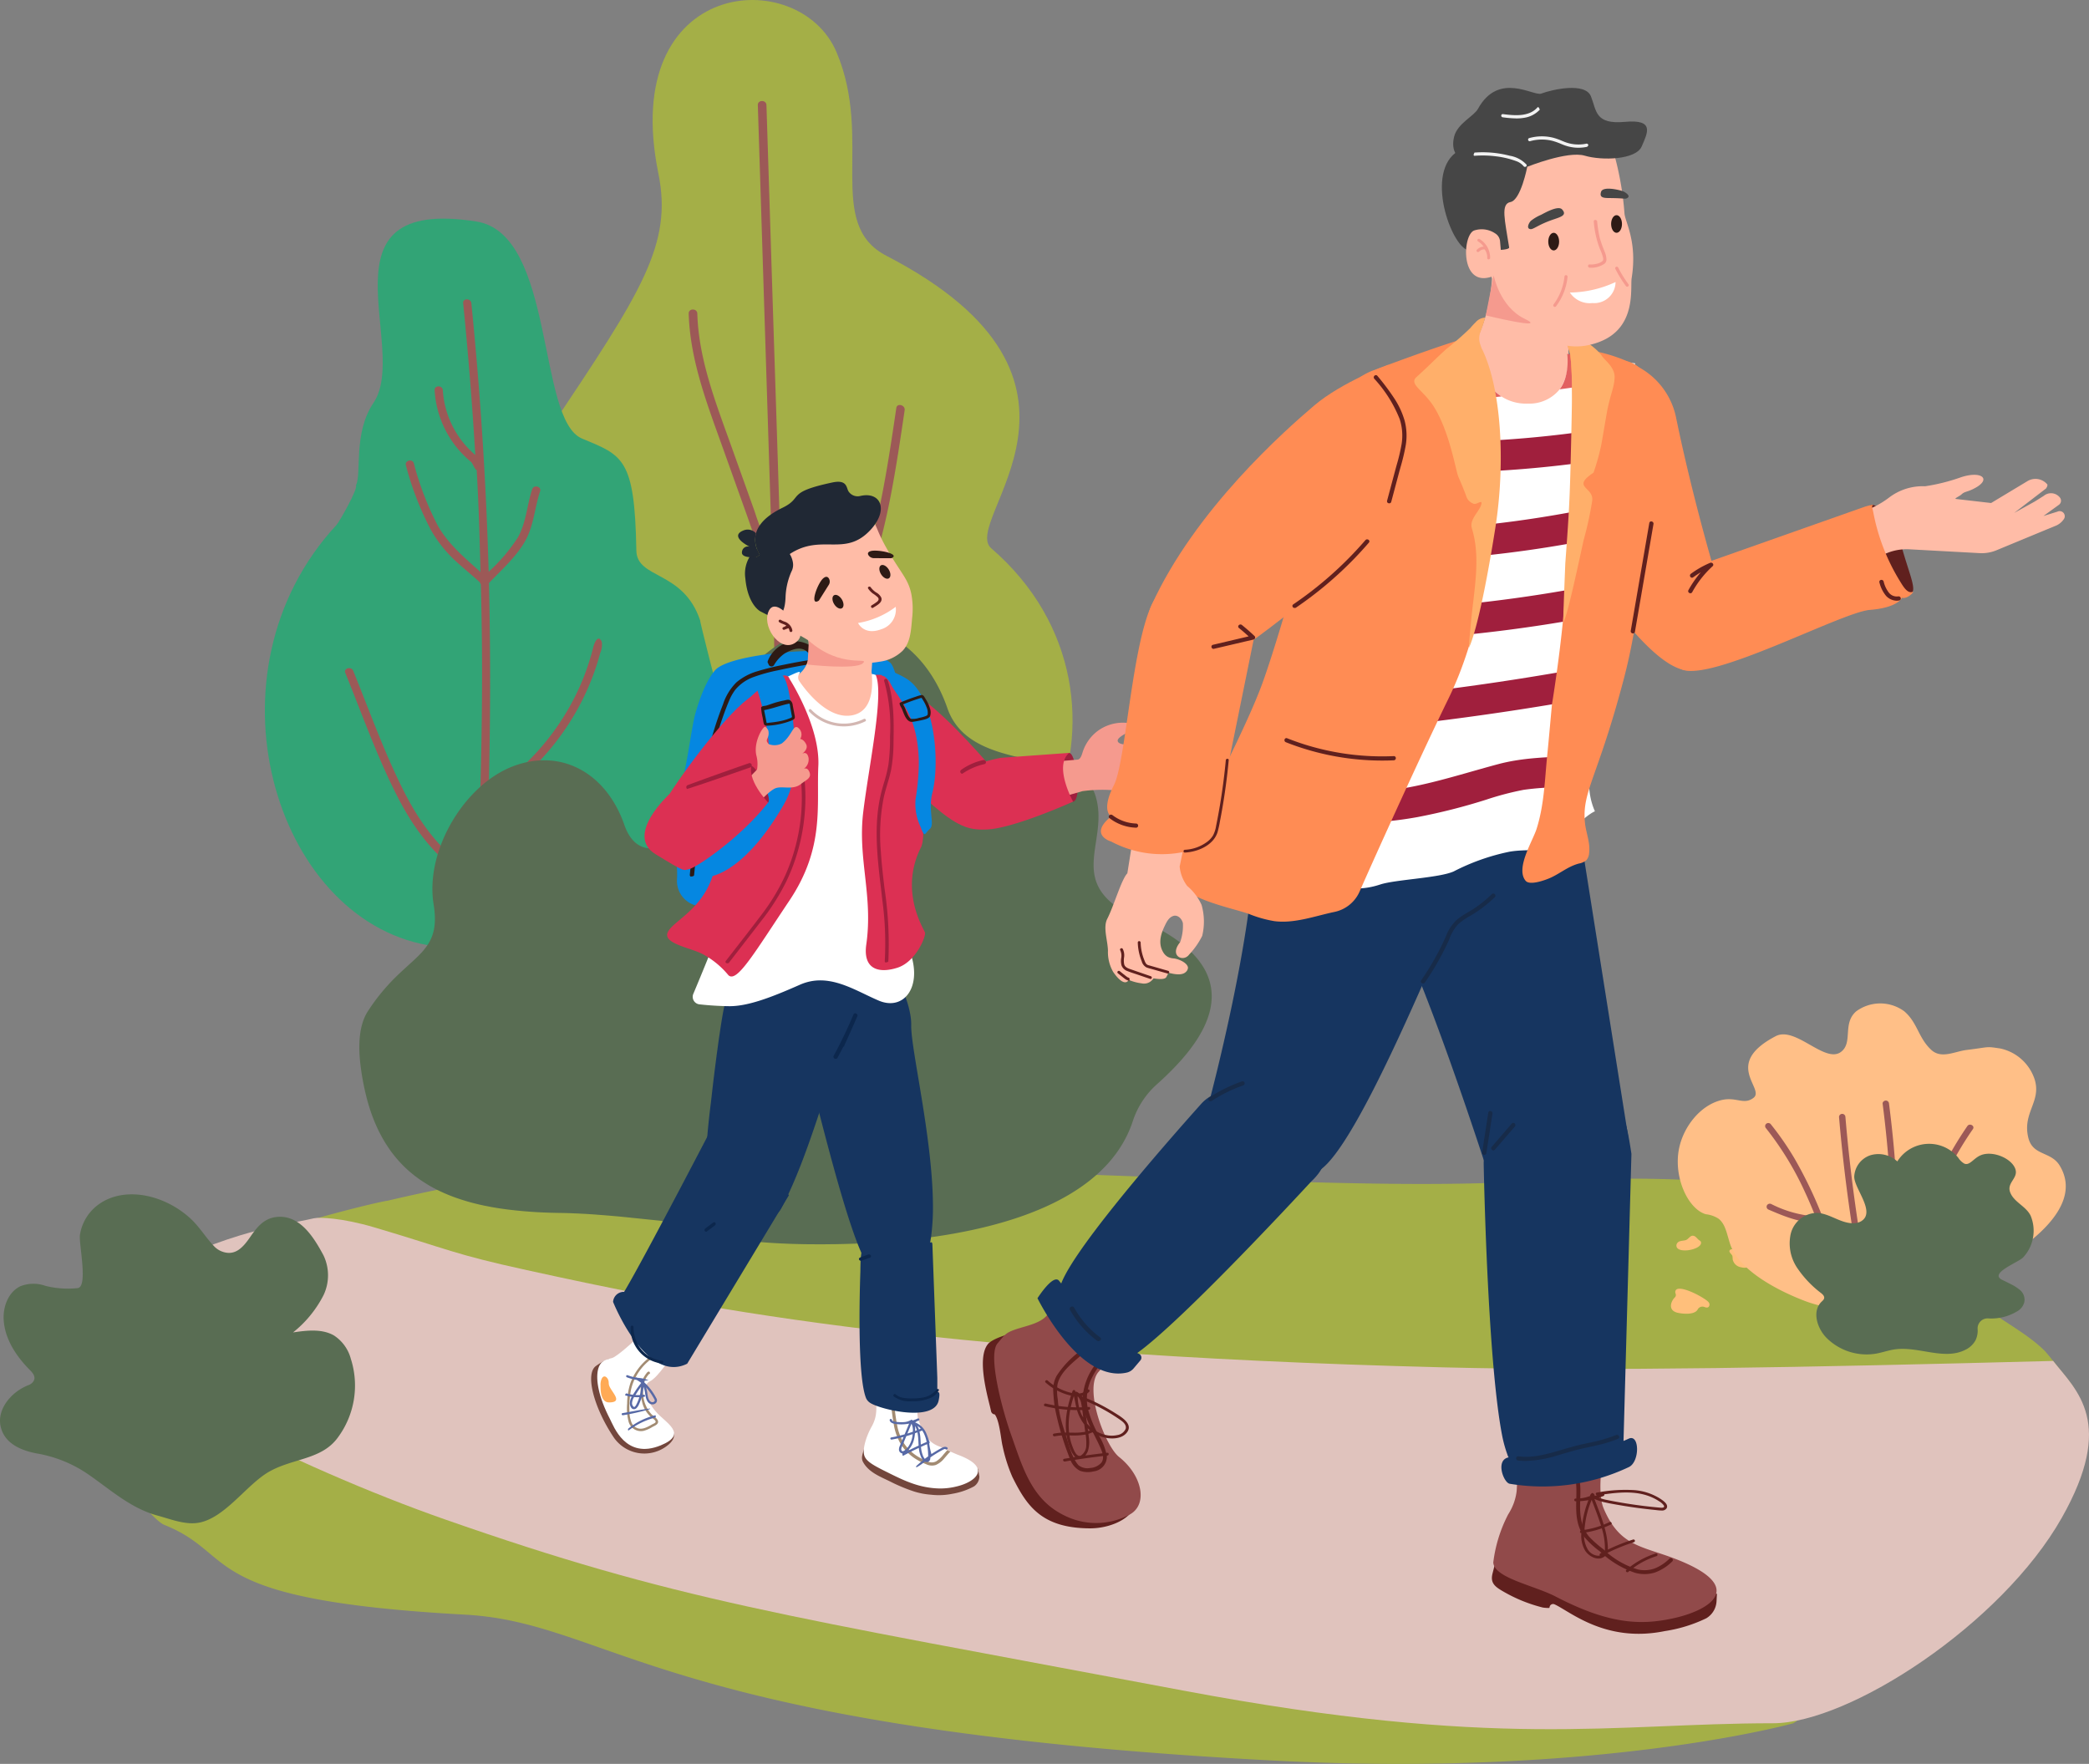 <svg xmlns="http://www.w3.org/2000/svg" width="335" height="282.857" viewBox="0 0 335 282.857">
  <rect x="0" y="0" width="335" height="282.857" fill="#808080" stroke="none"/>
  <g id="_2.1" data-name="2.1" transform="translate(-12.766 0)">
    <g id="_1" data-name="1" transform="translate(12.766 0)">
      <g id="park">
        <g id="Group_3907" data-name="Group 3907" transform="translate(79.322)">
          <path id="Path_10197" data-name="Path 10197" d="M140.677,116.244S132.443,90.9,147.2,68.836s19.764-29.621,17.442-41.04C158.238-3.71,187.218-5.749,193.207,8.353s-1.915,27.531,8.005,32.663c38.877,20.115,11.716,42.51,16.815,46.909,27.947,24.11,7.474,69.156-28.475,61.575S140.251,133.452,140.677,116.244Z" transform="translate(-138.387 0)" fill="#a4af47"/>
          <path id="Path_10198" data-name="Path 10198" d="M220.965,74.886c-2.093,14.207-4.31,28.991-12.511,41.294a45.254,45.254,0,0,1-5.86,7.114c.291-6.887.164-13.787-.038-20.675-.477-16.265-1.027-32.529-1.543-48.793q-.436-13.76-.872-27.521c-.027-.858-1.409-.862-1.382,0q.766,24.192,1.533,48.383.379,11.967.758,23.933a62.365,62.365,0,0,1-2.831-7.232l-3.75-10.481c-2.457-6.866-5.2-13.822-5.415-21.171-.025-.859-1.407-.862-1.382,0,.217,7.478,2.964,14.54,5.464,21.527l3.823,10.686c1.167,3.262,2.431,7.305,4.4,10.219,0,0-.006,7.62.014,9.853.03,3.338.013,6.669-.157,10q-.565,11.108-1.357,22.2-1.57,22.19-3.993,44.309c-.047.427-.025.977.376,1.133.56.218,1.683-.828,1.75-1.425,2.266-20.5,3.323-40.647,4.418-61.414.027-.523.064-1.045.093-1.568,10.455-9.638,15.107-23.4,17.664-36.818.835-4.382,1.485-8.793,2.135-13.2C222.422,74.4,221.091,74.036,220.965,74.886Z" transform="translate(-156.552 -9.457)" fill="#9c5957"/>
        </g>
        <g id="Group_3909" data-name="Group 3909" transform="translate(16.068 186.955)">
          <path id="Path_10199" data-name="Path 10199" d="M354.865,340.369c-2.179,10.2-14.16,21.124-14.949,21.833a257.8,257.8,0,0,1-30.187,23.263s-31.105,8.711-83.195,5.989c-85.641-4.475-102.73-17.847-121.109-22.142-1.328-.311-2.663-.573-4.03-.784-1.517-.23-3.073-.395-4.707-.484-43.545-2.37-36.053-9.548-48.242-14.414C46.87,353,39.392,345,38.338,336.967c-1.391-10.6,8.9-23.187,25.636-29.494,2.265-1.389,17.712-5.427,20.365-5.814,0,0,4.555-1.083,9.16-1.988,26.067-5.122,74.88-3.265,74.88-3.265,63.442,2.413,79.532,3.164,100.024,2.115,3.41-.174,6.823-.3,10.238-.349,16.888-.258,36.03.455,50.122,10.655,3.95,2.859,7.329,6.348,11.074,9.438,3.2,2.644,7.04,4.438,10.041,7.316.3.288.587.582,4.291,5.279C356.54,333.866,355,339.73,354.865,340.369Z" transform="translate(-38.212 -296.078)" fill="#a4af47"/>
          <g id="Group_3908" data-name="Group 3908" transform="translate(251.887 11.2)">
            <path id="Path_10200" data-name="Path 10200" d="M443.189,329.473c-.5-.693-5.023-3.138-5.355-1.8a.636.636,0,0,0,.035.393.549.549,0,0,1-.128.619c-.6.558-1.216,2.1.513,2.466.793.167,2.429.316,3.032-.367a1.1,1.1,0,0,0,.144-.209.862.862,0,0,1,1.074-.361c.321.126.62.148.758-.169A.587.587,0,0,0,443.189,329.473Z" transform="translate(-437.121 -318.777)" fill="#ffbf7b"/>
            <path id="Path_10201" data-name="Path 10201" d="M442.471,314.94a.37.37,0,0,0-.184-.321c-.434-.237-.656-.824-1.192-.8-.39.014-.7.587-1.069.7-.278.087-.577.09-.859.165a.811.811,0,0,0-.626.531C438.181,316.862,442.523,316.138,442.471,314.94Z" transform="translate(-437.637 -313.814)" fill="#ffbf7b"/>
            <path id="Path_10202" data-name="Path 10202" d="M456.951,318.035c-.136.035-.27.074-.405.111a2.468,2.468,0,0,0-.44-.78c-.293-.351-.809-.787-1.316-.633a.889.889,0,0,0-.486.478,2.859,2.859,0,0,1-.46.621.774.774,0,0,1-.6-.1c-.339-.177-.621-.922-1.115-.609-.47.3.27.715.33,1.023.039.2.025.405.057.606a1.628,1.628,0,0,0,1.394,1.2,1.7,1.7,0,0,0,2.112-1.189c.256.259.675.254.649-.023.282-.055.347-.163.338-.265C457.36,318.391,457.239,317.961,456.951,318.035Z" transform="translate(-442.597 -314.878)" fill="#ffbf7b"/>
          </g>
        </g>
        <g id="Group_3910" data-name="Group 3910" transform="translate(15.741 195.292)">
          <path id="Path_10203" data-name="Path 10203" d="M351.2,332.227c-39.759,1.046-72.247,1.666-97.716,1.032-84.792-2.112-122.233-10.169-147.021-15.587-11.881-2.6-12.434-3.294-24.482-6.864-5.11-1.514-8.822-1.659-9.7-1.454-5.121,1.2-13.046,1.762-27.951,9.476-1.608.832-6.145,5.273-6.524,6.47-2.383,7.542,32.646,24.348,55.407,32.307,37.34,13.059,53.322,15.22,118.426,27.469,50.557,9.513,68.906,5.254,94.64,5.254,12.247,0,36.661-15.885,46.309-32.947C361.22,342.128,355.03,337.057,351.2,332.227Z" transform="translate(-37.695 -309.281)" fill="#e0c3bd"/>
        </g>
        <g id="Group_3912" data-name="Group 3912" transform="translate(269.048 160.92)">
          <path id="Path_10204" data-name="Path 10204" d="M485.154,262.3c3.914-.483,3.018-.595,5.4-.244a7.434,7.434,0,0,1,5.535,4.959c1.114,3.568-1.98,5.323-1.025,9.323.71,2.978,3.619,2.173,5.034,4.491,4.4,7.217-7.369,13.888-8.314,14.751-5.773,5.269-12.5,6.456-17,7.251-4.747.837-9.841,1.919-15.694-.342-4.012-1.55-10.413-4.764-11.836-9.074-.532-1.612-.728-3.174-1.853-4.06a4.677,4.677,0,0,0-2.052-.717c-2.9-.857-5.273-6.079-4.248-10.713.736-3.319,3.28-6.634,6.561-7.538,2.526-.7,3.717.815,5.33-.4,1.968-1.478-5.041-5.4,3.569-9.9,3.18-1.661,7.9,4.454,10.471,2.521,1.973-1.481.187-4.543,2.434-6.5a6.505,6.505,0,0,1,7.717-.009c2.125,1.815,2.248,4.259,4.312,6.171C481.112,263.783,483.259,262.539,485.154,262.3Z" transform="translate(-438.853 -254.846)" fill="#ffbf87"/>
          <g id="Group_3911" data-name="Group 3911" transform="translate(14.017 15.568)">
            <path id="Path_10205" data-name="Path 10205" d="M505.705,285.839a58.269,58.269,0,0,0-5.56,10.1,113.059,113.059,0,0,0-4,10.851c-.659,2.061-1.286,4.132-1.911,6.2-.185.614.8.876.988.264,1.107-3.664,2.218-7.33,3.5-10.94a78.423,78.423,0,0,1,4.512-10.477,52.737,52.737,0,0,1,3.35-5.5C506.96,285.81,506.073,285.313,505.705,285.839Z" transform="translate(-473.273 -281.754)" fill="#9c5957"/>
            <path id="Path_10206" data-name="Path 10206" d="M493.375,298.594q-.168-5.963-.719-11.91-.311-3.35-.742-6.688a.521.521,0,0,0-.513-.5c-.25,0-.547.229-.513.5q.768,5.944,1.153,11.927.383,5.954.381,11.923,0,3.363-.124,6.725c-.023.638,1,.638,1.025,0Q493.542,304.586,493.375,298.594Z" transform="translate(-472.048 -279.501)" fill="#9c5957"/>
            <path id="Path_10207" data-name="Path 10207" d="M474.7,313.7c-1.173-3.9-2.355-7.8-3.767-11.621a68.805,68.805,0,0,0-5.106-11.074,46.292,46.292,0,0,0-3.908-5.656.528.528,0,0,0-.725,0,.5.5,0,0,0,0,.7,49.49,49.49,0,0,1,6.235,10.208c.6,1.287,1.158,2.593,1.683,3.912a18.433,18.433,0,0,1-7.058-1.967.539.539,0,0,0-.7.178.491.491,0,0,0,.184.679c2.508,1.082,5.127,2.189,7.933,2.1.83,2.088,1.558,4.208,2.245,6.337.693,2.147,1.345,4.306,2,6.467C473.9,314.575,474.888,314.315,474.7,313.7Z" transform="translate(-461.051 -281.603)" fill="#9c5957"/>
            <path id="Path_10208" data-name="Path 10208" d="M484.782,311.547q-1.069-5.461-1.909-10.961-.835-5.481-1.437-10.992-.339-3.1-.6-6.213a.517.517,0,0,0-.512-.5.509.509,0,0,0-.513.5q.476,5.564,1.186,11.1.716,5.582,1.665,11.132.532,3.1,1.137,6.193a.52.52,0,0,0,.631.346A.5.5,0,0,0,484.782,311.547Z" transform="translate(-467.963 -280.749)" fill="#9c5957"/>
          </g>
        </g>
        <g id="Group_3916" data-name="Group 3916" transform="translate(42.475 35.06)">
          <g id="Group_3914" data-name="Group 3914">
            <g id="Group_3913" data-name="Group 3913">
              <path id="Path_10209" data-name="Path 10209" d="M106.16,172.03c23.9,4.212,46.269,1.55,46.454-40.889,0,0-2.883-11.152-2.764-11.146-2.7-8.122-10.164-6.616-10.244-11.252-.259-14.858-2.159-15.217-8.721-17.958-7.232-3.021-4.274-32.805-16.926-34.8-26.084-4.112-10.608,20.353-16.508,29.079-3.3,4.873-1.861,11.416-2.814,13.223.37.535-2.667,5.87-3.106,6.344C69.628,128.264,81.53,167.689,106.16,172.03Z" transform="translate(-80.033 -55.524)" fill="#32a476"/>
            </g>
          </g>
          <g id="Group_3915" data-name="Group 3915" transform="translate(12.858 12.944)">
            <path id="Path_10210" data-name="Path 10210" d="M141.567,130.963c-.021-.059-.205-.518-.485-.534-.306-.017-.647.5-.87,1.335-.025.1-.049.195-.073.292q-.123.485-.26.966-.3,1.043-.651,2.069a37.464,37.464,0,0,1-1.582,3.867,39.766,39.766,0,0,1-9.944,13.028,42.011,42.011,0,0,1-3.363,2.6c-.316.222-.627.445-.929.677q.463-16.877.064-33.755c2.007-2.086,4.328-4.156,5.761-6.648s1.555-5.389,2.441-8.05c.26-.78-1.008-1.114-1.267-.338-.849,2.548-.952,5.371-2.309,7.746a27.944,27.944,0,0,1-4.674,5.494q-.175-6.24-.481-12.478-.76-15.324-2.294-30.6c-.081-.807-1.4-.815-1.313,0q1.216,12.153,1.947,24.344a14.829,14.829,0,0,1-5.211-10.386c-.046-.813-1.36-.818-1.313,0a16.089,16.089,0,0,0,5.836,11.494c.245.2.683,1.4.909,1.286.365,6.286.479,11.372.649,17.665a.6.6,0,0,0,.018.688q.117,4.517.167,9.037c.092,8.591-.051,17.176-.3,25.76l-.054,1.81q-.152,4.973-.343,9.945c-5.347-2.934-9.012-7.889-11.7-13.148-3.21-6.289-5.588-13.018-8.239-19.54-.306-.753-1.577-.425-1.267.338,2.741,6.742,5.186,13.715,8.552,20.2,2.859,5.5,6.856,10.663,12.6,13.576q-.285,7.538-.587,15.077-.6,15.406-1.192,30.81c-.032.818,1.282.816,1.314,0,.7-18.1,1.442-36.191,2.094-54.289q.078-2.155.14-4.31a26.677,26.677,0,0,1,3.156-2.4,40.44,40.44,0,0,0,3.86-3.3,41.392,41.392,0,0,0,6.047-7.435,40.185,40.185,0,0,0,4.124-8.578q.432-1.264.773-2.554A3.218,3.218,0,0,0,141.567,130.963Z" transform="translate(-100.396 -76.024)" fill="#9c5957"/>
            <path id="Path_10211" data-name="Path 10211" d="M128.664,135.629c-2.821-2.636-5.778-4.843-7.709-8.23a47.431,47.431,0,0,1-3.847-10c-.236-.784-1.5-.451-1.267.338a48.852,48.852,0,0,0,3.98,10.3,20.674,20.674,0,0,0,3.3,4.367c1.454,1.459,3.11,2.713,4.616,4.12C128.343,137.1,129.273,136.2,128.664,135.629Z" transform="translate(-106.078 -91.109)" fill="#9c5957"/>
          </g>
        </g>
        <g id="Group_3918" data-name="Group 3918" transform="translate(57.602 100.084)">
          <g id="Group_3917" data-name="Group 3917">
            <path id="Path_10212" data-name="Path 10212" d="M231.857,232.343a13.56,13.56,0,0,0-3.821,5.9c-3.311,9.978-14.516,15.345-27.939,17.856-.344.066-.643.121-.941.172-.167.025-.238.035-.3.051l-.258.045c-.521.092-1.012.167-1.513.243l-.481.076-.906.126c-.648.091-1.306.177-1.964.253-.2.02-.4.045-.607.071-.339.04-.678.076-1.017.112-.284.03-.415.045-.541.056-.547.056-1.053.1-1.559.147-.294.025-.587.051-.881.071-.359.03-.557.045-.759.056-.243.02-.491.04-.734.056l-.481.03-.334.02c-.142.01-.248.02-.354.02a2.111,2.111,0,0,1-.248.015l-.476.03-.3.015c-.664.03-.921.046-1.18.056l-.5.016c-.232.015-.309.015-.39.015-.774.03-1.544.056-2.313.066-.233.01-.461.01-.688.015-.1,0-.2.005-.3.005s-.182.005-.273,0c-.273,0-.537.01-.8.01-.3,0-.522.005-.749.005-.537.005-1.073,0-1.6-.01h-.294c-.258,0-.511,0-.764-.005-.364-.005-.547-.01-.729-.015-.3-.005-.592-.01-.886-.02-.121-.005-.243-.005-.364-.01-2.617-.081-5.1-.243-7.455-.506-.324-.035-.638-.071-.952-.111-.38-.046-.755-.092-1.129-.147l-.84-.121c-.253-.04-.506-.076-.754-.122-.359-.056-.719-.121-1.073-.182-.4-.071-.79-.147-1.18-.228-.532-.112-1.058-.228-1.574-.344-.369-.092-.734-.177-1.093-.273-.511-.137-1.017-.273-1.509-.421-.309-.091-.618-.187-.921-.289-.126-.04-.248-.081-.364-.121-.329-.106-.658-.218-.977-.334-.567-.213-.931-.355-1.3-.5-1.25-.126-2.536-.258-3.847-.395-.238-.025-.475-.051-.719-.071-.517-.056-1.037-.111-1.564-.162-.987-.1-1.9-.177-2.824-.253-.339-.03-.42-.035-.5-.04l-.805-.061q-.653-.054-1.321-.092c-.314-.025-.633-.045-.952-.056-.106-.01-.213-.015-.319-.015-.339-.025-.613-.035-.886-.045l-.369-.015c-.759-.035-1.533-.056-2.308-.066-1.149-.015-2.268-.056-3.355-.112-.8-.045-1.164-.071-1.529-.1l-.769-.061-.5-.046c-.633-.056-1.255-.126-1.868-.2l-.263-.03c-.592-.076-1.174-.162-1.741-.248-.329-.061-.607-.107-.881-.152-.354-.071-.708-.141-1.058-.207-.309-.066-.612-.132-.911-.2s-.607-.147-.906-.223c-.592-.152-1.169-.319-1.736-.5-.284-.091-.562-.182-.84-.278s-.546-.192-.815-.293c-.537-.208-1.058-.421-1.564-.654-.167-.071-.329-.146-.491-.228s-.309-.147-.46-.222-.182-.1-.223-.122c-.218-.106-.425-.223-.633-.339-.278-.152-.542-.309-.8-.476a19.8,19.8,0,0,1-3.538-2.744,20.256,20.256,0,0,1-1.675-1.868c-.157-.2-.248-.324-.339-.441l-.172-.238c-.045-.061-.086-.121-.126-.182-.177-.253-.309-.446-.436-.643-.141-.218-.284-.436-.415-.664s-.268-.45-.395-.683-.253-.466-.375-.709c-.106-.2-.207-.415-.308-.628-.051-.1-.1-.2-.142-.309-.081-.172-.162-.349-.233-.527-.111-.253-.192-.445-.268-.648-.126-.324-.253-.658-.374-.992-.091-.263-.177-.527-.263-.795s-.162-.517-.238-.78c-.127-.445-.2-.7-.263-.957-.228-.886-.43-1.807-.607-2.77-.121-.663-.228-1.336-.319-2.035-.491-3.655-.268-6.859,1.124-9.026a32.087,32.087,0,0,1,5.111-6.105c3.766-3.569,6.428-4.976,5.441-11.046-1.4-8.606,4.895-19.116,12.669-22.118s15.038,1.058,17.922,9.386,12.036.9,11.819-3.847c.03.091.056.177.081.273-.982-10.9,6.939-23.611,16.622-27.353,10.087-3.9,19.522,1.377,23.272,12.185S219.4,178.088,222,185.833s-5.613,14.408,7.212,20.063C248.625,214.457,239.14,225.847,231.857,232.343Z" transform="translate(-103.99 -158.502)" fill="#596d53"/>
          </g>
        </g>
        <g id="Group_3919" data-name="Group 3919" transform="translate(0 191.523)">
          <path id="Path_10213" data-name="Path 10213" d="M66.963,342.283c-2.611,3.63-7.231,3.313-11.093,5.536-3.7,2.132-7.36,7.887-11.784,8.221a6.723,6.723,0,0,1-1.04,0,11.556,11.556,0,0,1-1.678-.271c-1.144-.264-2.271-.653-3.384-.955-4.263-1.159-7.539-4.165-11.058-6.593a20.665,20.665,0,0,0-8.307-3.365c-2.451-.478-5.028-1.528-5.717-4.171-.665-2.535,1.193-5.116,3.582-6.388a7.731,7.731,0,0,1,.874-.4,1.61,1.61,0,0,0,.41-.225,1.494,1.494,0,0,0,.273-.262,1.36,1.36,0,0,0,.134-.2c.365-.686-.181-1.285-.662-1.771-2.17-2.19-3.957-4.927-4.154-7.955-.139-2.125.715-4.489,2.685-5.44a5.75,5.75,0,0,1,4.009-.057,14.762,14.762,0,0,0,5.176.36c1.7-.219.15-7.148.356-8.54a7.438,7.438,0,0,1,3.086-4.944c2.989-2.084,6.914-1.87,10.172-.519a15.263,15.263,0,0,1,4.454,2.831c1.452,1.337,2.43,3.021,3.781,4.438a3.38,3.38,0,0,0,1.182.828c2.21.9,3.52-.685,4.619-2.271,1.058-1.53,2.146-2.975,4.176-3.22,3.808-.458,6.073,3.335,7.58,6.129a7.416,7.416,0,0,1,.026,6.376,18.166,18.166,0,0,1-4.9,6c2.209-.326,4.618-.614,6.546.48a6.44,6.44,0,0,1,2.72,3.759A14.006,14.006,0,0,1,66.963,342.283Z" transform="translate(-12.766 -303.312)" fill="#596d53"/>
        </g>
        <g id="Group_3921" data-name="Group 3921" transform="translate(286.984 183.424)">
          <g id="Group_3920" data-name="Group 3920">
            <path id="Path_10214" data-name="Path 10214" d="M504.052,313.809a2.019,2.019,0,0,1,.838,2.093,2.317,2.317,0,0,1-1.043,1.385,8,8,0,0,1-4.735,1.192,1.606,1.606,0,0,0-1.7,1.682,3.536,3.536,0,0,1-.335,1.827,3.632,3.632,0,0,1-1.6,1.51c-3.415,1.772-7.567-.6-11.374-.048-1,.146-1.959.494-2.953.674a9.1,9.1,0,0,1-7.974-2.531c-1.517-1.544-2.345-4.266-.8-5.779.179-.175.4-.348.429-.6.044-.318-.232-.58-.48-.783a17.015,17.015,0,0,1-3.88-4.1,7.027,7.027,0,0,1-1-5.425,4.409,4.409,0,0,1,4.161-3.347c2.139.057,3.967,1.837,6.148,1.646a2.3,2.3,0,0,0,1-.318c2.374-1.466-1.148-5.225-1.126-7.154a3.79,3.79,0,0,1,2.62-3.426,4.5,4.5,0,0,1,4.286,1,6.013,6.013,0,0,1,9.783-.58,2.781,2.781,0,0,0,.969.933c.866.364,1.5-.911,2.687-1.37,1.987-.768,5.068.621,5.528,2.357.366,1.381-1.414,2.087-.883,3.573.58,1.621,2.574,2.255,3.307,3.814a6.282,6.282,0,0,1-1.2,6.652c-.738.813-5.571,2.551-3.369,3.613q.709.342,1.411.7A6.87,6.87,0,0,1,504.052,313.809Z" transform="translate(-467.258 -290.485)" fill="#596d53"/>
          </g>
        </g>
      </g>
      <g id="son" transform="translate(94.8 77.257)">
        <g id="legs" transform="translate(0 73.665)">
          <g id="Group_3929" data-name="Group 3929" transform="translate(32.575 1.378)">
            <g id="shoe_L" data-name="shoe L" transform="translate(10.863 67.582)">
              <g id="Group_3923" data-name="Group 3923">
                <path id="Path_10215" data-name="Path 10215" d="M232,368.023c-.18.707-.522,1.387-.141,2.076.9,1.63,2.689,2.308,4.311,3.1a27.3,27.3,0,0,0,3.833,1.605,12.041,12.041,0,0,0,2.766.527,10.741,10.741,0,0,0,3.451-.157,11.149,11.149,0,0,0,3.439-1.183,1.981,1.981,0,0,0,.851-1.567l-.23-1.247Z" transform="translate(-231.69 -355.522)" fill="#73463c"/>
                <path id="Path_10216" data-name="Path 10216" d="M247.059,366.7a10.79,10.79,0,0,1-2.769.334c-3.2-.066-5.588-1.215-8.083-2.45-2.556-1.266-3.842-1.924-4.039-3.043-.212-1.225.557-3.25,1.23-4.43.1-.172.132-.248.167-.319a5,5,0,0,0,.232-.542,4.071,4.071,0,0,0,.132-.395,4.944,4.944,0,0,0,.172-.887,7.25,7.25,0,0,0,.05-.845,18.281,18.281,0,0,0-.172-2.142,26.879,26.879,0,0,0-.7-3.762c2.986,1.488,8.26,1.828,8.26,1.828s-1.3,4.287-.6,6.146c.926,2.455,1.716,3.513,3.321,4.111.45.167.618.278,1.27.587.141.066.3.142.5.228.294.131.663.289,1.124.486C252.768,363.646,250.151,365.959,247.059,366.7Z" transform="translate(-231.853 -348.225)" fill="#fff"/>
                <g id="Group_3922" data-name="Group 3922" transform="translate(4.55 3.973)">
                  <path id="Path_10217" data-name="Path 10217" d="M248.023,363.215c.141.066.3.142.5.228-.111.1-.222.2-.324.314-.217.248-.43.5-.648.749a3.637,3.637,0,0,1-1.361,1.073,2.038,2.038,0,0,1-1.549-.116,10.328,10.328,0,0,1-1.538-.755,7.645,7.645,0,0,1-2.46-2.339,9.086,9.086,0,0,1-1.23-3.453c-.248-1.371-.385-2.769-.517-4.156-.03-.329.476-.324.506,0,.137,1.423.273,2.855.542,4.263a8.437,8.437,0,0,0,1.159,3.128,7.11,7.11,0,0,0,2.328,2.162,9.709,9.709,0,0,0,1.423.693,1.5,1.5,0,0,0,1.4-.015,4.57,4.57,0,0,0,1.109-1.032c.177-.208.354-.415.536-.618C247.938,363.3,247.978,363.256,248.023,363.215Z" transform="translate(-238.896 -354.516)" fill="#a28b72"/>
                </g>
                <path id="Path_10218" data-name="Path 10218" d="M247.958,364.9c-.356-.282-.8-.019-1.132.173-.564.318-1,.584-1.418.863a11.545,11.545,0,0,1-.357-1.7.244.244,0,0,0,.071-.205c-.239-.607-.352-.984-.5-1.324a3.186,3.186,0,0,0-1.824-1.843,2.779,2.779,0,0,1,.585-.324.158.158,0,0,0,.077-.217.184.184,0,0,0-.248-.09,6.062,6.062,0,0,1-.825.32.2.2,0,0,0-.2-.12,2.531,2.531,0,0,1-1.233.381,6.023,6.023,0,0,1-1.173-.042c-.287-.038-.664-.088-.722-.339a.166.166,0,0,0-.206-.124.176.176,0,0,0-.139.212c.066.287.338.481.786.561a6.189,6.189,0,0,0,1.308.089,6.57,6.57,0,0,0,1.02-.119l-.718,1.721c-.72.2-1.445.369-2.155.5a.156.156,0,0,0-.133.187.184.184,0,0,0,.216.153c.626-.111,1.265-.254,1.9-.425l-.453,1.087c-.051.121-.1.242-.151.363a1.36,1.36,0,0,0-.133.584.631.631,0,0,0,.563.618c-.042.345.059.4.161.342.772-.415,1.6-.83,2.461-1.233a4.58,4.58,0,0,0,.415,1.568,1.851,1.851,0,0,0,.268.4c-.367.294-.722.6-1.058.914a.163.163,0,0,0-.006.238,7.267,7.267,0,0,0,1.344-.926.647.647,0,0,0,.465.049.547.547,0,0,0,.4-.452,1.815,1.815,0,0,0,.024-.265l.181-.129c.373-.254.758-.5,1.147-.725.2-.116.407-.232.615-.343.184-.1.4-.22.527-.122a.19.19,0,0,0,.268-.034A.152.152,0,0,0,247.958,364.9Zm-3.072,1.4c-.186.134-.369.271-.544.406a2.137,2.137,0,0,1-.35-.659,4.893,4.893,0,0,1-.26-1.263c.325-.15.654-.3.978-.438a11.388,11.388,0,0,1,.147,1.173c.018.253.028.507.029.756Zm-.244-2.306c-.309.133-.624.273-.938.417-.009-.137-.016-.273-.023-.41-.011-.212-.021-.422-.038-.632a7.068,7.068,0,0,0-.149-1.038q.214-.086.426-.176a3.477,3.477,0,0,1,.278.467,5.659,5.659,0,0,1,.439,1.356Zm-2.246-1.257a3.974,3.974,0,0,1-.7,2.022,2.482,2.482,0,0,1-.646.628c-.162.1-.278.122-.365.056a.4.4,0,0,1-.107-.387,1.905,1.905,0,0,1,.135-.391l.67-1.606C241.717,362.963,242.059,362.854,242.4,362.738Zm-.844-.092.656-1.574a2.362,2.362,0,0,1,.217,1.288C242.116,362.468,241.829,362.562,241.552,362.647Zm1.237-1.2a3.1,3.1,0,0,1,.285.672l-.286.109C242.8,361.955,242.794,361.685,242.789,361.449Zm.384-.024a2.608,2.608,0,0,1,.52.447c-.1.041-.193.081-.29.12A3.56,3.56,0,0,0,243.173,361.425Zm-1.517,3.917a3.744,3.744,0,0,0,.955-1.744,5.754,5.754,0,0,0,.158-.989c.131-.047.261-.1.391-.147a7.371,7.371,0,0,1,.141,1.115c.008.131.015.264.022.4.01.2.02.4.035.6-.628.292-1.241.592-1.831.895C241.575,365.421,241.619,365.378,241.656,365.342Z" transform="translate(-234.279 -352.644)" fill="#5769a6"/>
              </g>
            </g>
            <g id="Group_3926" data-name="Group 3926">
              <g id="Group_3925" data-name="Group 3925">
                <g id="Group_3924" data-name="Group 3924">
                  <path id="Path_10219" data-name="Path 10219" d="M215.136,264.209c.028.116,2.277-.9,2.393-.48,1.172,4.248,5.837,23.653,8.662,27.866,3.1,4.628,8.807,6.2,10.256-4.551a36.387,36.387,0,0,0,.272-5.211c-.124-10.74-3.571-24.836-3.481-28.551.106-4.359-4.512-13.226-7.2-11.964S211.629,249.7,215.136,264.209Z" transform="translate(-214.487 -241.196)" fill="#163560"/>
                </g>
              </g>
            </g>
            <g id="Group_3928" data-name="Group 3928" transform="translate(10.369 46.911)">
              <path id="Path_10220" data-name="Path 10220" d="M232.768,341.248c1.7,1.09,10.257,3.1,10.973-.388.361-1.756-.2-1.169-.213-1.479v-2.137l-.789-21.393c-.059-1.1-1.073.645-2.185.9l-8.624-.763c-.8.184-.717,3.455-.744,4.253-.143,4.164-.449,16.733.894,20.189A1.728,1.728,0,0,0,232.768,341.248Z" transform="translate(-230.96 -315.488)" fill="#163560"/>
              <path id="Path_10221" data-name="Path 10221" d="M232.336,318.608l-1.248.463a.276.276,0,0,0-.166.163.234.234,0,0,0,.035.227.366.366,0,0,0,.292.131c.167-.03,1.415-.494,1.415-.494a.274.274,0,0,0,.166-.163.234.234,0,0,0-.034-.227A.4.4,0,0,0,232.336,318.608Z" transform="translate(-230.907 -316.627)" fill="#0c274d"/>
              <g id="Group_3927" data-name="Group 3927" transform="translate(5.513 23.531)">
                <path id="Path_10222" data-name="Path 10222" d="M242.664,354.707a4.265,4.265,0,0,1-2.953-.764.209.209,0,0,1-.007-.308.233.233,0,0,1,.328-.012,2.432,2.432,0,0,0,1.285.558,7.856,7.856,0,0,0,1.374.08,8.7,8.7,0,0,0,1.613-.127,3.56,3.56,0,0,0,2.256-1.282.228.228,0,0,1,.211-.1.243.243,0,0,1,.2.129,2.722,2.722,0,0,1-1.263,1.25A6.681,6.681,0,0,1,242.664,354.707Z" transform="translate(-239.639 -352.754)" fill="#0c274d"/>
              </g>
            </g>
          </g>
          <g id="Group_3935" data-name="Group 3935">
            <g id="Group_3932" data-name="Group 3932" transform="translate(0 63.72)">
              <path id="Path_10223" data-name="Path 10223" d="M165.758,345.081a9.084,9.084,0,0,0-2.093,1.154c-1.746,1.238-.364,6.544,2.693,11.2a5.961,5.961,0,0,0,8.818,1.515c.594-.465,1.19-1.193.96-1.9a1.673,1.673,0,0,0-1-.739C174.2,356.086,165.758,345.081,165.758,345.081Z" transform="translate(-162.899 -341.826)" fill="#73463c"/>
              <path id="Path_10224" data-name="Path 10224" d="M170.428,340.241s-2.807,2.6-3.611,2.816-1.9.32-2.256,1.9.074,4.306,1.928,7.881c.6,1.152,2.49,6.531,8.131,4.227,4.48-1.829.808-3.582-.763-5.4-1.6-1.859-2.323-4.22-.983-4.861s3.528-4.112,3.528-4.112l-4.962-2.766Z" transform="translate(-163.47 -339.926)" fill="#fff"/>
              <path id="Path_10225" data-name="Path 10225" d="M166.523,350.178a1,1,0,0,0-.4-.555c-.669-.34-.88.89-.852,1.277.022.312-.158,2.835,1.395,2.826,2.357-.015.3-1.692-.025-2.757C166.561,350.711,166.619,350.431,166.523,350.178Z" transform="translate(-163.771 -343.478)" fill="#fa5"/>
              <g id="Group_3930" data-name="Group 3930" transform="translate(5.748 2.841)">
                <path id="Path_10226" data-name="Path 10226" d="M175.82,344.461a9.056,9.056,0,0,0-3.269,4.262,11.08,11.08,0,0,0-.525,3.3,8.528,8.528,0,0,0,.209,2.807,2.059,2.059,0,0,0,2.422,1.567,5.27,5.27,0,0,0,1.381-.605c.272-.151.744-.325.9-.628.292-.576-.682-1.117-1-1.425a5.216,5.216,0,0,1-1.357-3.325,4.038,4.038,0,0,1,.205-1.895,3.688,3.688,0,0,1,.455-.874c.067-.094.144-.182.212-.273a.219.219,0,0,0-.141-.245c-.022.247.358.246.377,0-.035-.2-.148-.27-.244-.237a.655.655,0,0,0-.3.244c-.089.117-.165.215-.262.36a4.3,4.3,0,0,0-.595,1.358,6.374,6.374,0,0,0,.107,2.768,4.531,4.531,0,0,0,1.438,2.536c.219.2.611.414.742.687.123.257-.337.4-.516.5-.849.477-1.805,1.054-2.74.441a1.562,1.562,0,0,1-.571-.671,5.167,5.167,0,0,1-.361-2.082,14.367,14.367,0,0,1,.263-3.261,8.461,8.461,0,0,1,3.367-4.982c.2-.141.008-.47-.192-.328Z" transform="translate(-172.002 -344.426)" fill="#a28b72"/>
              </g>
              <g id="Group_3931" data-name="Group 3931" transform="translate(4.895 5.875)">
                <path id="Path_10227" data-name="Path 10227" d="M176.607,359.435a10.955,10.955,0,0,0-4.332,2.15c-.049.207,0,.261.061.285a12.282,12.282,0,0,1,4.363-2.1C176.734,359.437,176.671,359.419,176.607,359.435Z" transform="translate(-171.242 -352.989)" fill="#5769a6"/>
                <path id="Path_10228" data-name="Path 10228" d="M175.218,357.7c-1.6.189-3.013.51-4.431.741a.153.153,0,0,0-.134.183.187.187,0,0,0,.183.159,35.243,35.243,0,0,0,4.26-.96A.169.169,0,0,0,175.218,357.7Z" transform="translate(-170.651 -352.35)" fill="#5769a6"/>
                <path id="Path_10229" data-name="Path 10229" d="M171.577,352.486a7.037,7.037,0,0,0,1.007.219,2.143,2.143,0,0,0-.3.976,1.2,1.2,0,0,0,.27.832.511.511,0,0,0,.386.181.586.586,0,0,0,.362-.134,1.827,1.827,0,0,0,.474-.719,8.115,8.115,0,0,0,.383-.993.894.894,0,0,1,.419-.141.151.151,0,0,0,.136-.177.19.19,0,0,0-.215-.164c-.074.011-.148.019-.222.027a7.533,7.533,0,0,0,.189-1.283,3.724,3.724,0,0,1,.264,1.032c.013.08.025.16.039.238.077.446.22,1.276.889,1.5a.813.813,0,0,0,.763-.142.611.611,0,0,0,.114-.8,9.517,9.517,0,0,0-1.2-1.79,6.365,6.365,0,0,0-.722-.731.18.18,0,0,0-.05-.2.164.164,0,0,0-.214-.013,3.287,3.287,0,0,1,.956-.142,5.741,5.741,0,0,0-1.808-.406c-.169-.088-.236-.085-.289-.049a7.517,7.517,0,0,1-1.291-.366.158.158,0,0,0-.212.093.183.183,0,0,0,.1.24,7.815,7.815,0,0,0,1.569.418,5.588,5.588,0,0,1,.734.486,14.082,14.082,0,0,0-1.032,1.434c-.042.066-.087.133-.131.2-.057.087-.114.174-.171.263a6.767,6.767,0,0,1-1.1-.227C171.471,352.423,171.515,352.468,171.577,352.486Zm2.226.284a7.138,7.138,0,0,1-.481,1.178c-.121.233-.25.378-.354.4a.718.718,0,0,1-.33-.7,2.09,2.09,0,0,1,.326-.9A7.2,7.2,0,0,0,173.8,352.77Zm.308-1.727a7.228,7.228,0,0,1-.211,1.376,6.8,6.8,0,0,1-.727,0c.111-.166.163-.244.212-.321C173.578,351.8,173.828,351.417,174.111,351.043Zm.765.144a8.886,8.886,0,0,1,1.068,1.448c.075.124.149.249.224.382s.146.259.085.376a.432.432,0,0,1-.541.136c-.446-.211-.544-.842-.614-1.3A6.1,6.1,0,0,0,174.877,351.187Z" transform="translate(-170.973 -349.23)" fill="#5769a6"/>
              </g>
            </g>
            <g id="Group_3933" data-name="Group 3933" transform="translate(18.17)">
              <path id="Path_10230" data-name="Path 10230" d="M213.583,256.819c-1.665,2.776-5.1,16.73-9.622,25.1-.784,1.445-4.322,3.458-5.167,4.479-5.735,6.958-6.7-.13-7.087-6.491a119.918,119.918,0,0,1,1.012-15.074c.127-1.149.238-2.14.354-3.116.015-.114.025-.227.04-.34.03-.265.066-.537.1-.8.025-.189.045-.371.066-.559.106-.817.172-1.339.238-1.846.061-.461.086-.65.106-.832s.04-.28.051-.371c.071-.522.111-.8.146-1.074.021-.136.036-.272.056-.409.081-.6.162-1.164.248-1.7.031-.242.046-.325.056-.4.248-1.649.47-2.957.638-3.744a7.936,7.936,0,0,1,.222-.787c3.563-14.332,15.59-9.212,18.186-7.752S215.541,253.56,213.583,256.819Z" transform="translate(-191.675 -239.014)" fill="#163560"/>
              <path id="Path_10231" data-name="Path 10231" d="M227.884,257.336a.3.3,0,0,0-.237.183,73.171,73.171,0,0,1-3.174,6.623.312.312,0,0,0,.005.328.375.375,0,0,0,.313.172.323.323,0,0,0,.283-.169c.3-.54.61-1.116.934-1.759.133-.076.169-.127.166-.213.751-1.646,1.386-3.08,2.084-4.671a.335.335,0,0,0-.045-.349A.377.377,0,0,0,227.884,257.336Z" transform="translate(-203.747 -245.766)" fill="#0c274d"/>
            </g>
            <g id="Group_3934" data-name="Group 3934" transform="translate(3.515 28.065)">
              <path id="Path_10232" data-name="Path 10232" d="M168.466,313.244s5.254,13.232,11.888,9.911l16.316-27.026L185.291,283.46s-11.9,22.936-15.053,28.175A1.719,1.719,0,0,0,168.466,313.244Z" transform="translate(-168.466 -283.46)" fill="#163560"/>
              <path id="Path_10233" data-name="Path 10233" d="M177.972,342.293a5.212,5.212,0,0,1-2.789-1.241,5.265,5.265,0,0,1-1.551-2.483,6.115,6.115,0,0,1-.244-1.68.23.23,0,0,0-.46,0,5.67,5.67,0,0,0,5.016,5.846c.243-.137.253-.227.219-.3A.237.237,0,0,0,177.972,342.293Z" transform="translate(-170.11 -303.072)" fill="#0c274d"/>
              <path id="Path_10234" data-name="Path 10234" d="M193.118,310.416l-1.306.974a.307.307,0,0,0-.088.381.23.23,0,0,0,.333.1l1.307-.974a.308.308,0,0,0,.087-.381A.23.23,0,0,0,193.118,310.416Z" transform="translate(-177.025 -293.381)" fill="#0c274d"/>
            </g>
          </g>
        </g>
        <g id="bag" transform="translate(13.239 25.567)">
          <path id="Path_10235" data-name="Path 10235" d="M184.98,186.9c.9-2.19,1.718-9.353,2.372-11.626.692-2.408,1.746-5.271,3.16-6.895,2.765-3.174,24.033-4.488,28.057-1.221,2.622,2.13,5.378,36.985-1.477,40.007-5.219,2.3-21.659.182-29.208-.96a4.075,4.075,0,0,1-3.492-4.25C184.648,197.642,182.715,192.4,184.98,186.9Z" transform="translate(-183.866 -163.733)" fill="#0587e1"/>
          <path id="Path_10236" data-name="Path 10236" d="M208.273,167.73a.352.352,0,0,0-.407-.29c-1.613.244-3.227.535-4.795.862a41.926,41.926,0,0,0-4.255,1.043,9.156,9.156,0,0,0-3.381,1.783,8.826,8.826,0,0,0-2.155,3.524,59.71,59.71,0,0,0-2.627,8.559c-.606,2.615-1.12,5.488-1.572,8.784-.417,3.038-.731,6.068-1.018,8.91l-.109,1.08a.311.311,0,0,0,.133.29c.468-.021.544-.125.556-.247.272-2.715.581-5.792.965-8.77.422-3.278.9-6.127,1.454-8.711a62.64,62.64,0,0,1,2.394-8.426c.219-.6.483-1.3.786-2.008a8.022,8.022,0,0,1,1-1.79,6.819,6.819,0,0,1,3.008-2.067A26.589,26.589,0,0,1,202.1,169.2q2.394-.531,4.739-.918.581-.1,1.163-.184A.314.314,0,0,0,208.273,167.73Z" transform="translate(-185.373 -164.535)" fill="#2d1a15"/>
          <path id="Path_10237" data-name="Path 10237" d="M215.873,165.5a1.037,1.037,0,0,0-.027-.247c-.423-1.907-3.208-2.849-4.95-2.208a5.043,5.043,0,0,0-3.165,3,.419.419,0,0,0,.108.408.5.5,0,0,0,.895.239,5.639,5.639,0,0,1,1.723-1.887c1.028-.578,2.406-1.2,3.475-.378a4.179,4.179,0,0,1,.871,1.007,1.454,1.454,0,0,0,.361.415.491.491,0,0,0,.53.038A.452.452,0,0,0,215.873,165.5Z" transform="translate(-192.657 -162.842)" fill="#2d1a15"/>
        </g>
        <g id="Group_3949" data-name="Group 3949" transform="translate(8.557 19.451)">
          <g id="Group_3938" data-name="Group 3938" transform="translate(7.735)">
            <g id="Group_3936" data-name="Group 3936" transform="translate(15.486)">
              <path id="Path_10238" data-name="Path 10238" d="M227.14,153.156l-.454,6.853L226.6,161.3c-.011.154-.063.936-.063.936l-.015.234c0,.042-.026.383-.026.383,0,.051-.038.571-.038.571l-.042.624c-.046.7.284.475.563,1.125l1.548,5.011s-2.492,3.031-8.112,3.234-7.191-8.079-7.191-8.079c5.877-1.884,1.827-9.931,1.827-9.931Z" transform="translate(-213.224 -153.156)" fill="#ffbca7"/>
            </g>
            <g id="Group_3937" data-name="Group 3937" transform="translate(0 11.041)">
              <path id="Path_10239" data-name="Path 10239" d="M205.764,170.959a1.054,1.054,0,0,0,.025,1.159c1.154,1.68,4.538,6.037,8.272,5.512,3.663-.515,3.47-4.918,3.359-6.494-.021-.309.572-.013.847.1,1,.419,2.936,1.347,3.639,2.52.966,1.613.044,36.795,1.785,42.19s-1.24,9.076-5.176,7.4-8.032-4.579-12.64-2.538-8.294,3.437-11.264,3.437a48.711,48.711,0,0,1-4.873-.3,1.215,1.215,0,0,1-.939-1.7c2.378-5.649,10.614-25.609,11.232-32.489.724-8.049.983-17.092,1.63-17.359C204.712,171.137,206.324,170.094,205.764,170.959Z" transform="translate(-188.699 -170.642)" fill="#fff"/>
              <path id="Path_10240" data-name="Path 10240" d="M226.985,181.667a7.231,7.231,0,0,1-8.443-1.511c-.2-.217-.52.1-.326.315a7.708,7.708,0,0,0,9,1.581C227.479,181.917,227.246,181.532,226.985,181.667Z" transform="translate(-199.556 -174.121)" fill="#d3b7b2"/>
            </g>
          </g>
          <g id="Group_3940" data-name="Group 3940" transform="translate(0.745 14.657)">
            <g id="Group_3939" data-name="Group 3939">
              <path id="Path_10241" data-name="Path 10241" d="M194.657,176.368s7.109,12.43,2.055,15.951-13.04,13.751-19.082,5.218c0,0,1.332-2.233,3.256-5.2C184.407,186.914,191.68,177.513,194.657,176.368Z" transform="translate(-177.63 -176.368)" fill="#dc3053"/>
            </g>
          </g>
          <g id="Group_3942" data-name="Group 3942" transform="translate(3.633 11.43)">
            <path id="Path_10242" data-name="Path 10242" d="M201.809,172.067s4.938,7.644,4.636,13.978,1.064,13.071-4.636,21.593-8.465,13.3-9.8,11.953a13.727,13.727,0,0,0-4.2-3.412c-2.048-1.011-6.246-1.651-5.529-3.412s5.285-3.486,7.128-8.836,3.418-7.956,3.418-11.834.595-13.887,1.372-15.471S201.141,169.919,201.809,172.067Z" transform="translate(-182.204 -171.365)" fill="#dc3053"/>
            <path id="Path_10243" data-name="Path 10243" d="M208.624,189.9a.325.325,0,0,0-.3.076.257.257,0,0,0-.07.26,30.073,30.073,0,0,1,.394,13.736,30.484,30.484,0,0,1-2.124,6.556,32.913,32.913,0,0,1-3.744,6.163c-1.3,1.719-2.641,3.448-3.943,5.119q-.883,1.133-1.763,2.268a.229.229,0,0,0,.052.345c.286.064.374.028.438-.054l1.644-2.121c1.162-1.5,2.363-3.048,3.538-4.577a35.982,35.982,0,0,0,4-6.282,31.26,31.26,0,0,0,3.086-13.524,30.1,30.1,0,0,0-1.027-7.777A.259.259,0,0,0,208.624,189.9Z" transform="translate(-187.664 -178.125)" fill="#a01f3d"/>
            <g id="Group_3941" data-name="Group 3941" transform="translate(6.28)">
              <path id="Path_10244" data-name="Path 10244" d="M200.314,173.742s2.825,7.967,1.61,13.514-9.774,14.33-9.774,14.33v2.18s5.581.155,12.387-11.564c2.265-3.9,2.024-8.235,1.6-12.689-.378-4-1.043-8.312-2.153-8.254C201.924,171.367,199.317,171.262,200.314,173.742Z" transform="translate(-192.15 -171.258)" fill="#0587e1"/>
              <path id="Path_10245" data-name="Path 10245" d="M211.424,180.15q-.059-.32-.119-.64c-.056-.3-.116-.6-.169-.9a1.225,1.225,0,0,0-.191-.584c-.357-.468-.691-.3-1.2-.2-.424.082-.844.183-1.26.3-.537.151-1.056.357-1.59.519-.221.066-.745.042-.835.308a8.661,8.661,0,0,0,.231,1.539c.068.343.115.7.2,1.035.079.3.292.374.595.345a12.231,12.231,0,0,0,3.852-.826c.236-.105.515-.218.535-.506A1.609,1.609,0,0,0,211.424,180.15Zm-.445.375a1.232,1.232,0,0,1-.347.164c-.14.06-.284.113-.429.163-.26.088-.525.162-.792.224a14.857,14.857,0,0,1-1.709.278l-.349.038a2.245,2.245,0,0,1-.39.049.828.828,0,0,1-.068-.275l-.1-.518-.167-.846-.083-.424c1.089-.211,2.035-.538,2.985-.8.254-.071.509-.137.767-.191.086-.018.259-.085.328-.035a1.882,1.882,0,0,1,.093.5l.153.823.076.412C210.966,180.2,211.056,180.444,210.979,180.525Z" transform="translate(-197.277 -173.635)" fill="#2d1a15"/>
            </g>
          </g>
          <g id="Group_3945" data-name="Group 3945" transform="translate(38.585 13.952)">
            <path id="Path_10246" data-name="Path 10246" d="M240.858,175.252s-5.87,11.993-1.954,13.734c5.7,2.535,11.394,13,18.255,6.521,0,0-1.235-6.335-3.306-8.694C250.066,182.5,244.132,176.224,240.858,175.252Z" transform="translate(-237.558 -175.252)" fill="#dc3053"/>
            <g id="Group_3944" data-name="Group 3944" transform="translate(10.628 5.232)">
              <path id="Path_10247" data-name="Path 10247" d="M284.964,194.987c.278,2.148-.008,3.95-.64,4.027s-1.37-1.6-1.648-3.749.3-3.977.927-4.054S284.685,192.84,284.964,194.987Z" transform="translate(-264.788 -186.365)" fill="#a01f3d"/>
              <g id="Group_3943" data-name="Group 3943" transform="translate(16.245)">
                <path id="Path_10248" data-name="Path 10248" d="M299.171,191.565a.729.729,0,0,1-.167.228.8.8,0,0,1-.38.193,2.963,2.963,0,0,0-.309.081c-.188.051-.39.121-.607.2-.162.061-.253.091-.344.131-.866.334-1.984.851-3.487,1.539-.491.222-.542.258-.784.344a5.1,5.1,0,0,1-2.49.157,23.253,23.253,0,0,0-5.725.081l-4.763,1.357.562-6.121,3.477-.3c.47-.116.638-.82.764-1.2a6.88,6.88,0,0,1,2.262-3.28c2.759-2.152,6.1-1.4,6.287-.866.167.491-3.108,1.534-2.926,2.379.172.785,2.607.7,4.98.01.76-.223,1.676-.659,2.151-.258a.935.935,0,0,1,.258.941c-.354,1.164-3.229,1.322-3.179,1.64.415.486,1.984-.557,3.285-.035.152.061.653.263.739.673.107.532-.551,1-.587,1.023C298.974,190.462,299.419,191.05,299.171,191.565Z" transform="translate(-280.115 -183.538)" fill="#f59a8e"/>
              </g>
              <path id="Path_10249" data-name="Path 10249" d="M262.339,191.992s-5.939,1-6.962,3.376a14.563,14.563,0,0,0-.988,5.193s1.309,3.124,5.7,2.926,13.819-4.47,13.819-4.47-3.176-5.735-.617-7.816Z" transform="translate(-254.389 -186.362)" fill="#dc3053"/>
              <path id="Path_10250" data-name="Path 10250" d="M260.756,193.279a.346.346,0,0,0-.419-.263,9.659,9.659,0,0,0-3.548,1.571.346.346,0,0,0-.069.5.31.31,0,0,0,.247.129,10.351,10.351,0,0,1,3.543-1.552A.31.31,0,0,0,260.756,193.279Z" transform="translate(-255.22 -187.028)" fill="#a01f3d"/>
            </g>
          </g>
          <g id="Group_3947" data-name="Group 3947" transform="translate(34.872 11.022)">
            <path id="Path_10251" data-name="Path 10251" d="M233.871,171.36c1.4,3.059-1.075,14.478-1.99,22.008s1.606,13.372.489,21.24c-.571,4.017,2.027,4.683,5,3.728s4.6-5.046,4.413-5.64-4.183-6.67-.629-13.692c1.429-2.823-1.726-23.04-2.443-24.826a5.1,5.1,0,0,0-4.566-2.817Z" transform="translate(-231.677 -170.885)" fill="#dc3053"/>
            <path id="Path_10252" data-name="Path 10252" d="M237.166,172.6a.29.29,0,0,0-.37-.18.255.255,0,0,0-.184.332,27.292,27.292,0,0,1,.937,8.842l0,.23a32.2,32.2,0,0,1-.254,4.317,21.952,21.952,0,0,1-.709,2.9c-.146.5-.3,1.015-.427,1.528-1.287,5.1-.66,10.386-.054,15.5.069.583.138,1.166.2,1.746a51.636,51.636,0,0,1,.4,9.841.237.237,0,0,0,.105.227c.4-.028.462-.114.47-.218a59.323,59.323,0,0,0-.606-11.589c-.233-1.968-.474-4-.6-6.009a30.742,30.742,0,0,1,.473-8.656c.154-.706.362-1.412.564-2.1.221-.749.45-1.524.608-2.3a25.077,25.077,0,0,0,.39-4.524C238.166,179.562,238.236,175.913,237.166,172.6Z" transform="translate(-233.05 -171.274)" fill="#a01f3d"/>
            <g id="Group_3946" data-name="Group 3946" transform="translate(3.203)">
              <path id="Path_10253" data-name="Path 10253" d="M237.264,170.771a.855.855,0,0,0-.328.156c-.382.3-.059.337-.076.334.174.057.206.011.337.141a3.628,3.628,0,0,1,.832.9c.091.183.181.366.282.544.22.386.467.758.715,1.127a30.506,30.506,0,0,1,1.7,2.721,15.812,15.812,0,0,1,1.45,3.937,22.467,22.467,0,0,1,.451,5.864,38.082,38.082,0,0,1-.489,4.564,8.559,8.559,0,0,0,.809,4.424c.715,1.916.628,1.036,1.469.339.87-.722-.307-2.934.416-5.79,1.273-5.028.385-15.824-4.372-18.453a14.909,14.909,0,0,0-1.992-.965A9.364,9.364,0,0,0,237.264,170.771Z" transform="translate(-236.749 -170.611)" fill="#0587e1"/>
              <path id="Path_10254" data-name="Path 10254" d="M246.109,178.666a5.374,5.374,0,0,0-.578-1.32c-.117-.2-.235-.405-.366-.6a.456.456,0,0,0-.5-.228,7.067,7.067,0,0,0-.794.244q-.427.139-.851.291-.853.308-1.686.666c-.288.123.182.8.264.982.3.677.7,2.255,1.738,2.106.53-.076,1.07-.182,1.591-.3.376-.088,1.007-.229,1.2-.6A1.936,1.936,0,0,0,246.109,178.666Zm-.371.953c-.04.181-.272.248-.436.31a5.59,5.59,0,0,1-.936.242,3.1,3.1,0,0,1-.832.165c-.191-.016-.409.052-.573-.063a2.52,2.52,0,0,1-.508-.854l-.19-.4a3.846,3.846,0,0,0-.479-1.007q1.127-.472,2.293-.849c.189-.061.38-.13.573-.178.138-.035.128,0,.2.114.055.088.11.176.164.265a6.24,6.24,0,0,1,.549,1.091A2.252,2.252,0,0,1,245.739,179.618Z" transform="translate(-238.406 -172.784)" fill="#2d1a15"/>
            </g>
          </g>
          <g id="Group_3948" data-name="Group 3948" transform="translate(0 19.846)">
            <path id="Path_10255" data-name="Path 10255" d="M206.112,200.4s.364-.261-.2-1.785-2.273-4.9-2.679-3.841S203.639,200.014,206.112,200.4Z" transform="translate(-186.285 -188.268)" fill="#a01f3d"/>
            <path id="Path_10256" data-name="Path 10256" d="M202.557,192.441l.972-1a5.366,5.366,0,0,0-.1-2.235c-.52-2.106,1-4.666,1.39-4.623.18.02.5.473.531.659.212,1.116-.517,1.317-.166,1.833.155.228.2.295.392.342a2.558,2.558,0,0,0,1.9-.152c1.481-1.1,1.763-2.708,2.383-2.643a.548.548,0,0,1,.326.173,1.332,1.332,0,0,1,.263,1.734s.546.021.958.852-.7,1.569-.7,1.569.812-.641,1.08.6a1.822,1.822,0,0,1-.953,1.886s.691-.595,1.094.393-.522,1.254-1.356,1.925c-1.237.995-2.889.31-3.975.642s-3.117,2.713-3.117,2.713l-2.523-3.79Z" transform="translate(-185.483 -184.586)" fill="#f59a8e"/>
            <path id="Path_10257" data-name="Path 10257" d="M180.452,198.731s-7.25,6.573-2.232,9.645,4.4,2.576,5.427,2.377,8.147-4.906,12.631-10.667c0,0-3.7-3.8-2.533-6.373Z" transform="translate(-176.45 -187.95)" fill="#dc3053"/>
            <path id="Path_10258" data-name="Path 10258" d="M197.1,193.819c-3.267,1.129-6.564,2.305-9.8,3.5a.357.357,0,0,0-.237.281.369.369,0,0,0,.128.348c3.561-1.148,6.856-2.324,10.12-3.452a.352.352,0,0,0,.241-.271.367.367,0,0,0-.123-.351A.333.333,0,0,0,197.1,193.819Z" transform="translate(-180.359 -187.981)" fill="#a01f3d"/>
          </g>
        </g>
        <g id="head" transform="translate(23.562)">
          <path id="Path_10259" data-name="Path 10259" d="M209.649,135.907c-2.969,4.1-2.7,10.541.224,12.693.993.731,1.88.663,4.393,2.269,1.505.962,1.457,1.159,2.457,1.783a12.779,12.779,0,0,0,8.832,1.589,6.485,6.485,0,0,0,3.763-1.775c1.187-1.306,1.32-2.969,1.5-5.165a12.9,12.9,0,0,0-.115-3.9c-.455-2.22-1.387-3.064-3.234-6.1-2.792-4.591-2.05-5-3.337-5.82-3.994-2.557-10.408,1.071-10.794,1.3A11.078,11.078,0,0,0,209.649,135.907Z" transform="translate(-202.916 -125.381)" fill="#ffbca7"/>
          <path id="Path_10260" data-name="Path 10260" d="M225.7,151.819c.345.578.342,1.205-.007,1.4s-.912-.116-1.257-.694-.342-1.206.007-1.4S225.359,151.24,225.7,151.819Z" transform="translate(-209.048 -132.934)" fill="#2d1a15"/>
          <path id="Path_10261" data-name="Path 10261" d="M237.608,144.228c.345.579.342,1.205-.007,1.4s-.912-.116-1.257-.695-.342-1.205.006-1.4S237.263,143.649,237.608,144.228Z" transform="translate(-213.435 -130.137)" fill="#2d1a15"/>
          <path id="Path_10262" data-name="Path 10262" d="M220.306,150.3l1.572-2.5a.979.979,0,0,0,.042-1.029c-.161-.27-.438-.443-.9-.057C220.085,147.482,218.709,151.332,220.306,150.3Z" transform="translate(-207.348 -131.246)" fill="#2d1a15"/>
          <path id="Path_10263" data-name="Path 10263" d="M236.957,141.056l-2.778-.012a1.053,1.053,0,0,1-.883-.445c-.158-.242-.185-.523.338-.685C234.681,139.592,238.508,140.369,236.957,141.056Z" transform="translate(-212.369 -128.797)" fill="#2d1a15"/>
          <path id="Path_10264" data-name="Path 10264" d="M235.318,150.716a1.962,1.962,0,0,0-.815-.81,3.366,3.366,0,0,1-.877-.835c-.167-.235-.566-.012-.4.225a3.632,3.632,0,0,0,.721.765,5.134,5.134,0,0,1,.832.639c.21.25.123.477-.1.676a7.525,7.525,0,0,1-.892.6c-.246.158-.015.545.232.385C234.558,152.011,235.637,151.514,235.318,150.716Z" transform="translate(-212.366 -132.163)" fill="#60201e"/>
          <path id="mouth" d="M230.686,156.7a13.719,13.719,0,0,0,6.036-2.593,3.3,3.3,0,0,1-2.328,3.6C231.6,158.748,230.686,156.7,230.686,156.7Z" transform="translate(-211.444 -134.054)" fill="#fff"/>
          <g id="Group_3950" data-name="Group 3950">
            <path id="Path_10265" data-name="Path 10265" d="M204.722,140.411l-.548.394a6.226,6.226,0,0,1-1.1,0,3.545,3.545,0,0,1,1.263-1.192A5.759,5.759,0,0,0,204.722,140.411Z" transform="translate(-201.266 -128.715)" fill="#2d1a15"/>
            <path id="Path_10266" data-name="Path 10266" d="M222.03,130.144c-4.085,4.32-7.794.446-12.876,3.794a3.707,3.707,0,0,1,.5,1.33,2.285,2.285,0,0,1-.237,1.491,11.19,11.19,0,0,0-.942,4.167c-.157,3.852-1.972,3.259-3.021,2.724l-1-.511s-2.041-.994-2.426-5.317a5.227,5.227,0,0,1,.652-3.378,6.227,6.227,0,0,0,1.1,0l.548-.394a5.762,5.762,0,0,1-.389-.794,4.085,4.085,0,0,1-.2-2.638c.366-1.335,1.539-2.78,4.255-4.1,3.424-1.659.449-2.45,7.99-4.055,2.4-.51,2.23.852,2.592,1.429a1.75,1.75,0,0,0,1.88.738C223.767,123.853,225.1,126.9,222.03,130.144Z" transform="translate(-200.866 -122.351)" fill="#202834"/>
            <path id="Path_10267" data-name="Path 10267" d="M203.669,138.524l-.548.394a6.224,6.224,0,0,1-1.1,0c-.633-.06-1.286-.263-1.184-.856a.945.945,0,0,1,1.233-.814c-.169-.085-3.329-1.676-1-2.613a1.785,1.785,0,0,1,2.013.453,4.085,4.085,0,0,0,.2,2.638A5.762,5.762,0,0,0,203.669,138.524Z" transform="translate(-200.213 -126.828)" fill="#202834"/>
          </g>
          <g id="Group_3951" data-name="Group 3951" transform="translate(4.654 20.013)">
            <path id="Path_10268" data-name="Path 10268" d="M210.993,155.495s-2.457-2.977-3.277-.4,2.329,6.7,4.7,4.5C214.162,157.974,210.993,155.495,210.993,155.495Z" transform="translate(-207.584 -154.045)" fill="#ffbca7"/>
            <path id="Path_10269" data-name="Path 10269" d="M212.71,159.079a1.774,1.774,0,0,0-.642-1.062,1.639,1.639,0,0,0-.612-.332,2.876,2.876,0,0,1-.6-.282.236.236,0,0,0-.315.08.223.223,0,0,0,.083.3c.347.239.786.3,1.122.548a2.469,2.469,0,0,1-.506.259.219.219,0,0,0-.083.3.241.241,0,0,0,.315.08c.254-.1.329-.131.4-.155s.155-.044.234-.065a1.3,1.3,0,0,1,.154.439.234.234,0,0,0,.284.155A.227.227,0,0,0,212.71,159.079Z" transform="translate(-208.663 -155.271)" fill="#60201e"/>
          </g>
        </g>
      </g>
      <g id="father" transform="translate(157.615 14.095)">
        <g id="legs-2" data-name="legs" transform="translate(0 106.307)">
          <g id="leg_L" data-name="leg L" transform="translate(62.961)">
            <g id="shoe_L-2" data-name="shoe L" transform="translate(18.671 107.032)">
              <g id="Group_3953" data-name="Group 3953">
                <path id="Path_10270" data-name="Path 10270" d="M392.092,397.505l-.335,1.33c-.363,1.443.288,2.052,1.606,2.814a24.263,24.263,0,0,0,6.464,2.641,6.315,6.315,0,0,0,1.043.071l.056-.222a.562.562,0,0,1,.777-.362c2.478,1.118,8.176,6.227,17.678,4.289a23.2,23.2,0,0,0,6.654-2.053,3.371,3.371,0,0,0,1.645-2.721l.063-1.207Z" transform="translate(-391.657 -373.94)" fill="#60201e"/>
                <path id="Path_10271" data-name="Path 10271" d="M420.815,392.273c-5.007,1.079-10.061,1.05-18.809-3.5-3.439-1.788-9.851-2.978-10-5.462a22.713,22.713,0,0,1,2.377-7.689c.186-.3.26-.43.327-.557a8.163,8.163,0,0,0,.452-.936c.1-.232.18-.462.251-.691a8.511,8.511,0,0,0,.337-1.534,20.212,20.212,0,0,0-.242-5.194,41.822,41.822,0,0,0-1.357-6.527c5.778,2.586,15.977,3.177,15.977,3.177s-1.79,8.026-.433,11.254c2.569,6.113,6.078,6.03,11.469,8.1C432.84,387.211,426.788,390.987,420.815,392.273Z" transform="translate(-391.786 -360.185)" fill="#914a4a"/>
                <g id="Group_3952" data-name="Group 3952" transform="translate(11.676 2.62)">
                  <path id="Path_10272" data-name="Path 10272" d="M426.946,384.224a7.078,7.078,0,0,1-2.36,1.568,4.855,4.855,0,0,1-2.68.169,13.319,13.319,0,0,1-5.5-3.2,18.164,18.164,0,0,1-2.331-2.045,5.872,5.872,0,0,1-1.2-2.379c-.5-1.956-.094-3.973-.249-5.958a33.615,33.615,0,0,0-1.851-7.831c-.127-.385-.738-.22-.61.168a34.063,34.063,0,0,1,1.8,7.371c.2,2.1-.219,4.221.267,6.293a6.551,6.551,0,0,0,1.167,2.5,14.569,14.569,0,0,0,2.4,2.192,15.144,15.144,0,0,0,5.649,3.426,5.607,5.607,0,0,0,3.186-.057,7.67,7.67,0,0,0,2.76-1.773c.3-.279-.15-.726-.447-.448Z" transform="translate(-410.148 -364.334)" fill="#60201e"/>
                </g>
              </g>
              <path id="Path_10273" data-name="Path 10273" d="M430.472,394.508a13.275,13.275,0,0,0-4.716,2.638c-.221.192.106.506.326.315a12.717,12.717,0,0,1,4.512-2.523A.223.223,0,0,0,430.472,394.508Z" transform="translate(-404.198 -372.831)" fill="#60201e"/>
              <path id="Path_10274" data-name="Path 10274" d="M426.445,379.823a9.063,9.063,0,0,0-4.227-1.43,24.2,24.2,0,0,0-6.031.4c-.259.039-.19.379.03.426-.116.035-.233.068-.35.1-.046-.379-.443-.606-.568-.346-.138.134-.211.243-.171.349a6.01,6.01,0,0,1-2.335.418.223.223,0,0,0,0,.446,12.712,12.712,0,0,0,2.056-.186,15.711,15.711,0,0,0-.974,3.635c-.053.379-.1.782-.138,1.192-.319.037-.323.483-.028.45a4.755,4.755,0,0,0,.637,2.86c.641.953,2.148,1.736,3.179.816a1.185,1.185,0,0,0,.316-.464,29.418,29.418,0,0,1,4.31-1.75.224.224,0,0,0-.122-.43,30.205,30.205,0,0,0-4.072,1.622,6.41,6.41,0,0,0-.036-.944,13.381,13.381,0,0,0-.438-2.406c-.02-.076-.044-.15-.064-.225.349-.138.695-.287,1.034-.451.265-.129.032-.513-.232-.385-.3.147-.613.281-.925.406-.423-1.4-.969-2.763-1.494-4.127a7.265,7.265,0,0,0,1.577.532c.853.2,1.72.345,2.583.493q2.707.464,5.445.737c.384.039.774.1,1.16.1a.878.878,0,0,0,.8-.332C427.748,380.712,426.883,380.124,426.445,379.823Zm-8.956,8.073a1.637,1.637,0,0,1-.037.287c-.237.121-.472.243-.705.37a.2.2,0,0,0-.056.324,1.485,1.485,0,0,1-.422.027,2.123,2.123,0,0,1-1.481-.923,4.326,4.326,0,0,1-.614-2.765,14.656,14.656,0,0,0,2.813-.7A10.826,10.826,0,0,1,417.489,387.9Zm-.628-3.805a13.972,13.972,0,0,1-2.655.675c.024-.28.056-.555.088-.817a15.143,15.143,0,0,1,1.07-4c.457,1.2.923,2.391,1.324,3.6C416.747,383.728,416.805,383.909,416.862,384.09ZM426.3,381.2c-.41-.035-.819-.076-1.228-.118q-2.422-.253-4.822-.659c-.856-.145-1.713-.3-2.562-.479a8.543,8.543,0,0,1-1.2-.34c.256-.081.511-.167.761-.265a.236.236,0,0,0,.146-.274c2.665-.373,5.485-.589,7.942.629a7.058,7.058,0,0,1,.8.46,2.469,2.469,0,0,1,.785.677C427.176,381.276,426.569,381.225,426.3,381.2Z" transform="translate(-399.365 -366.871)" fill="#60201e"/>
            </g>
            <g id="Group_3956" data-name="Group 3956">
              <g id="Group_3955" data-name="Group 3955">
                <g id="Group_3954" data-name="Group 3954">
                  <path id="Path_10275" data-name="Path 10275" d="M401.489,255.285a37.279,37.279,0,0,1-7.911,2.992c-12.031,2.723-14.137-2-14.137-2s-4.484-13.831-8.908-25.3c-.162-.421-.253-.659-.35-.9-.04-.117-.086-.233-.131-.344-.126-.325-.253-.643-.379-.962l-.213-.531c-.051-.132-.1-.258-.152-.385-.177-.446-.218-.542-.263-.643-.126-.314-.253-.628-.379-.936-.107-.258-.213-.511-.314-.765-.152-.349-.223-.517-.289-.678-.081-.193-.162-.385-.243-.572-.39-.9-.7-1.6-1-2.248-5.173-11.284-9.91-22.6,7.653-29.135s19.38,3.564,19.38,3.564l.172,1.954,8.66,54.609A2.17,2.17,0,0,1,401.489,255.285Z" transform="translate(-362.088 -190.68)" fill="#163560"/>
                </g>
              </g>
            </g>
            <g id="Group_3957" data-name="Group 3957" transform="translate(17.104 57.754)">
              <path id="Path_10276" data-name="Path 10276" d="M412.819,334.965c-.273.127-.548.248-.825.366l1.269-46.043c-1.286-8.535-1.75-5.88-3.495-6.069-6.309-.685-20.135-1.182-20.2,7.608,0,0,.558,31.275,2.965,43.658a20.541,20.541,0,0,0,.825,2.992,2.022,2.022,0,0,0,.207.488c-2.172.424-.793,4.092.189,4.233a32.282,32.282,0,0,0,19.09-2.677C414.624,338.692,414.594,334.138,412.819,334.965Z" transform="translate(-389.32 -282.416)" fill="#163560"/>
              <path id="Path_10277" data-name="Path 10277" d="M413.832,364.43a25.416,25.416,0,0,1-4.515,1.281c-.493.107-1,.219-1.5.338-.87.208-1.741.465-2.583.713-1.145.338-2.33.687-3.522.915a11.329,11.329,0,0,1-3.549.165.294.294,0,0,0-.346.259.36.36,0,0,0,.316.409,9.989,9.989,0,0,0,1.216.073,18.676,18.676,0,0,0,5.118-.9l.894-.262c.744-.22,1.514-.447,2.279-.638.613-.153,1.24-.29,1.848-.422.405-.088.81-.177,1.214-.271a20.445,20.445,0,0,0,3.455-1.069.286.286,0,0,0,.16-.4A.371.371,0,0,0,413.832,364.43Z" transform="translate(-392.358 -312.46)" fill="#172b49"/>
              <path id="Path_10278" data-name="Path 10278" d="M394.772,285.287l-3.213,3.726a.327.327,0,0,0-.061.338.367.367,0,0,0,.274.231.335.335,0,0,0,.29-.111l3.213-3.725a.342.342,0,0,0-.054-.5A.312.312,0,0,0,394.772,285.287Z" transform="translate(-390.022 -283.26)" fill="#172b49"/>
              <path id="Path_10279" data-name="Path 10279" d="M390.515,282.148a.3.3,0,0,0-.354.253l-.983,6.382a.359.359,0,0,0,.319.4.306.306,0,0,0,.353-.253l.983-6.382A.359.359,0,0,0,390.515,282.148Z" transform="translate(-389.174 -282.144)" fill="#172b49"/>
            </g>
          </g>
          <g id="leg_R" data-name="leg R" transform="translate(0 1.981)">
            <g id="Group_3961" data-name="Group 3961" transform="translate(0 78.442)">
              <g id="Group_3960" data-name="Group 3960">
                <g id="shoe_L-3" data-name="shoe L">
                  <g id="Group_3958" data-name="Group 3958">
                    <path id="Path_10280" data-name="Path 10280" d="M272.256,338.926c-.638-2.147-7.879-.233-9.038,1.137-1.666,1.969-.457,7.036.254,9.847.069.273.152.637.219.944a.642.642,0,0,0,.6.518c.789,1.046,1,4.121,1.247,5.059a25.386,25.386,0,0,0,1.567,4.959c2.246,4.506,4.573,8.254,12.494,8.254,3.661,0,7.553-2.016,7.158-4.594l-.39-2.549S278.507,359.972,272.256,338.926Z" transform="translate(-262.378 -325.385)" fill="#60201e"/>
                    <path id="Path_10281" data-name="Path 10281" d="M277.4,360.639a13.363,13.363,0,0,1-2.237-1.162c-4.174-2.7-5.519-7.484-7.074-11.844q-.05-.142-.1-.284c-1.29-3.584-3.838-12.768-2.2-14.7,1.113-1.317,1.243-1.678,2.853-2.232,1.842-.634,4.279-.99,5.314-2.582,1.064-1.637,5.26-6.415,7-7.479,1.8-1.1,2.573-2.032,3.965-2.248,4.319-.671,8.135,4.389,8.691,5.146,0,0-5.7,7.083-11.629,13.97-2.389,2.776,1.093,11.882,3.3,13.635,3.8,3.019,4.658,7.715,1.63,9.268A11.33,11.33,0,0,1,277.4,360.639Z" transform="translate(-263.439 -318.044)" fill="#914a4a"/>
                  </g>
                </g>
                <g id="Group_3959" data-name="Group 3959" transform="translate(11.276 15.294)">
                  <path id="Path_10282" data-name="Path 10282" d="M284.568,342.791a15.35,15.35,0,0,0-3.753,3.942,4.5,4.5,0,0,0-.573,2.42c.04.869.124,1.738.237,2.6a45.926,45.926,0,0,0,2.516,8.492A3.278,3.278,0,0,0,284.531,362a3.788,3.788,0,0,0,2.188.1,2.394,2.394,0,0,0,2.128-2.445,9.678,9.678,0,0,0-1.327-3.376,17.58,17.58,0,0,1-1.723-4.258,7.552,7.552,0,0,1,.767-5.152,9.725,9.725,0,0,1,2.842-3.421,10.541,10.541,0,0,1,.881-.587.317.317,0,0,0-.32-.547,10.172,10.172,0,0,0-3.175,2.931,9.724,9.724,0,0,0-1.784,4.582c-.253,3.047,1.492,5.6,2.7,8.248.342.75.824,1.836.275,2.6a2.575,2.575,0,0,1-1.814.875,2.319,2.319,0,0,1-1.875-.443,4.391,4.391,0,0,1-.7-1.075,8.921,8.921,0,0,1-.556-1.275c-.2-.59-.379-1.187-.564-1.781-.4-1.289-.862-2.586-1.146-3.906a21.734,21.734,0,0,1-.357-2.538,7.978,7.978,0,0,1-.044-2.354c.366-1.717,1.852-3.016,3.118-4.114.32-.278.645-.552.967-.828s-.14-.711-.448-.447Z" transform="translate(-280.236 -342.266)" fill="#60201e"/>
                </g>
              </g>
              <path id="Path_10283" data-name="Path 10283" d="M289.232,355.734a30.2,30.2,0,0,0-5.309-2.652,2.865,2.865,0,0,0,1.228-.717c.2-.212-.125-.528-.326-.315a1.963,1.963,0,0,1-1.282.583,1.778,1.778,0,0,0-.354-.251.238.238,0,0,0-.278.037.23.23,0,1,0-.423-.179c-.038.1-.074.211-.112.317-.211-.042-.418-.095-.612-.153a8.619,8.619,0,0,1-3.274-1.837c-.218-.195-.544.121-.326.316a9.147,9.147,0,0,0,3.662,2c.131.036.267.068.405.1a18.627,18.627,0,0,0-.5,1.822,22.3,22.3,0,0,1-3.544-.546c-.288-.069-.411.361-.122.43a22.907,22.907,0,0,0,3.576.557,12.521,12.521,0,0,0-.181,3.669,9.624,9.624,0,0,0-1.959.162c-.29.06-.167.489.122.43a9.211,9.211,0,0,1,1.893-.148,8.9,8.9,0,0,0,.635,2.217,3.52,3.52,0,0,0,.762,1.253q-.888.138-1.774.29c-.292.05-.168.48.122.43q3.383-.583,6.8-.953c.292-.031.295-.477,0-.446q-1.771.191-3.535.439a2.609,2.609,0,0,0,.421-.731,4.655,4.655,0,0,0,.152-2.151c-.022-.2-.047-.4-.072-.594a4.424,4.424,0,0,0,.656-.256,5.746,5.746,0,0,0,1.643.775c1.232.36,3,.372,3.862-.721C292.293,357.518,290.235,356.368,289.232,355.734Zm-5.356-1.472c.042.2.078.395.109.594-.152,0-.3.007-.455.008a8.254,8.254,0,0,1-.228-1.777A2.167,2.167,0,0,1,283.876,354.262Zm.328,2.233a4.381,4.381,0,0,1-.546-1.187c.131,0,.261,0,.392-.007C284.1,355.7,284.149,356.1,284.2,356.495Zm-1.514-3.438c.166.616.244,1.219.386,1.8q-.439-.007-.877-.029A18.288,18.288,0,0,1,282.69,353.057Zm-.809,4.015a13.666,13.666,0,0,1,.225-1.8c.364.02.727.033,1.092.036a7.117,7.117,0,0,0,1.157,2.285q.082.595.164,1.189a8.811,8.811,0,0,1-1.877.143c-.237,0-.474-.006-.712-.009A11.045,11.045,0,0,1,281.881,357.073Zm2.8,3.881a1.948,1.948,0,0,1-.865,1.646c-.715.311-1.15-.965-1.333-1.423a8.6,8.6,0,0,1-.489-1.812,12.193,12.193,0,0,0,2.589-.136A7.866,7.866,0,0,1,284.679,360.954Zm.291-2.286c-.021-.15-.041-.3-.062-.45.118.116.242.228.37.334C285.177,358.6,285.074,358.635,284.97,358.668Zm6.035-.364a1.755,1.755,0,0,1-1.356,1.011,4.325,4.325,0,0,1-1.986-.052,5.334,5.334,0,0,1-1.631-.72.226.226,0,0,0-.294-.2,5.552,5.552,0,0,1-.941-.893c-.02-.137-.04-.274-.059-.412-.08-.581-.145-1.168-.227-1.752.194-.009.387-.018.58-.033.294-.022.3-.469,0-.446-.215.016-.43.027-.645.037-.035-.22-.074-.439-.119-.657a4.459,4.459,0,0,0-.138-.512,29.648,29.648,0,0,1,3.875,1.883q.989.575,1.929,1.224C290.49,357.119,291.194,357.625,291.006,358.3Z" transform="translate(-268.1 -330.008)" fill="#60201e"/>
            </g>
            <g id="Group_3964" data-name="Group 3964" transform="translate(36.289)">
              <g id="Group_3963" data-name="Group 3963">
                <g id="Group_3962" data-name="Group 3962">
                  <path id="Path_10284" data-name="Path 10284" d="M361.358,216.707a60.238,60.238,0,0,0-7,11.966c-5.132,11.649-12.228,26.982-16.517,30.223-10,7.554-17.992-10.758-17.992-10.758s7.343-27.367,7.272-42.505S371.795,185.795,361.358,216.707Z" transform="translate(-319.848 -193.817)" fill="#163560"/>
                </g>
              </g>
            </g>
            <g id="Group_3965" data-name="Group 3965" transform="translate(8.762 51.009)">
              <path id="Path_10285" data-name="Path 10285" d="M279.758,325.2s7.275,9.144,12.747,11.642a.676.676,0,0,1,.253,1.058l-1.1,1.3a2.012,2.012,0,0,1-1.1.667,6.2,6.2,0,0,1-.8.122c-6.91.606-12.752-10.567-13.507-12.049C276.254,327.938,278.843,323.846,279.758,325.2Z" transform="translate(-276.254 -293.147)" fill="#163560"/>
              <path id="Path_10286" data-name="Path 10286" d="M322.212,291.585s-20.55,22.336-28.047,27.617c0,0-13.059-4.436-12.333-10.244.58-4.644,16.413-22.751,22.743-29.83a6.094,6.094,0,0,1,6.491-1.668C317.611,279.69,329.389,284.883,322.212,291.585Z" transform="translate(-278.299 -275.533)" fill="#163560"/>
              <path id="Path_10287" data-name="Path 10287" d="M289.31,336.751a14.929,14.929,0,0,1-4.167-4.769.365.365,0,0,0-.5-.134.342.342,0,0,0-.17.477,15.657,15.657,0,0,0,4.315,4.937.41.41,0,0,0,.25.085.44.44,0,0,0,.337-.159A.293.293,0,0,0,289.31,336.751Z" transform="translate(-279.266 -295.681)" fill="#172b49"/>
              <path id="Path_10288" data-name="Path 10288" d="M325.036,274.62a24.445,24.445,0,0,0-5.226,2.565.325.325,0,0,0-.154.3.359.359,0,0,0,.2.3c.2.03.258.011.316-.027a23.671,23.671,0,0,1,5.066-2.5.335.335,0,0,0,.227-.259.352.352,0,0,0-.117-.334A.319.319,0,0,0,325.036,274.62Z" transform="translate(-292.25 -274.599)" fill="#172b49"/>
            </g>
            <path id="Path_10289" data-name="Path 10289" d="M385.466,227.024a.337.337,0,0,0-.482,0,19.294,19.294,0,0,1-2.83,2.294c-.321.213-.66.415-.989.611a13.294,13.294,0,0,0-1.8,1.211,6.937,6.937,0,0,0-1.75,2.686l-.091.2c-.5,1.113-1.061,2.22-1.658,3.289-.664,1.189-1.406,2.377-2.2,3.53a.3.3,0,0,0,.093.437.393.393,0,0,0,.212.063.339.339,0,0,0,.285-.151,43.873,43.873,0,0,0,3.64-6.333c.106-.227.206-.459.307-.692a6.859,6.859,0,0,1,1.377-2.31,10,10,0,0,1,1.907-1.336c.271-.16.551-.325.818-.5a20.156,20.156,0,0,0,3.174-2.532A.318.318,0,0,0,385.466,227.024Z" transform="translate(-303.371 -206.018)" fill="#172b49"/>
          </g>
        </g>
        <g id="torso" transform="translate(44.758 26.772)">
          <g id="neck" transform="translate(32.763)">
            <path id="Path_10290" data-name="Path 10290" d="M401.545,80.546c.005.2.01.38.02.558.006.126.011.248.016.359.02.207.025.263.03.319.02.228.025.3.03.359.02.127.03.223.04.309.045.329.081.5.081.5a10.879,10.879,0,0,1-.562,1.691,13.357,13.357,0,0,1-9.267,7.923c-8.291,2.081-6.656-11.694-6.656-11.694,4.915-6.936,3.993-16.15,3.993-16.15l13.519,8.52a20.872,20.872,0,0,0-1.017,4c-.025.167-.035.228-.04.294-.03.2-.056.39-.071.582-.015.091-.02.182-.03.273-.02.213-.035.415-.05.613-.016.334-.02.441-.02.542-.011.278-.011.319-.016.359Z" transform="translate(-385.147 -64.721)" fill="#ffbca7"/>
          </g>
          <g id="tv-shirt" transform="translate(0 14.493)">
            <path id="Path_10291" data-name="Path 10291" d="M382.3,89.453a8.045,8.045,0,0,1-1.3,5.295,6.234,6.234,0,0,1-5.116,2.287,7.228,7.228,0,0,1-4.226-1.148c-3.891-2.5-5-8.213-5-8.213l-15.891,4.815-.747,3.748-1.311,6.579-.963,4.837-1.126,5.656-1.025,4.171-1.2,4.876-2.1,8.542-.714,2.914L338.7,145.559l-.848,3.449-2.039,8.3-.96,3.912-1.593,6.479c7.207,2.942,11.057,9.059,18.961,6.453,2.426-.8,9.474-1.046,11.795-2.1a34.62,34.62,0,0,1,8.939-3.158c2.882-.488,5.025.116,7.768-1.083,0,0,3.926-4.524,5.932-5.4-1.564-3.484-1.017-7.7.342-11.5a37.48,37.48,0,0,1,1.684-5.267,1.2,1.2,0,0,1,.143-.254l.136-1.753.392-5.06.631-8.128.4-5.1.588-7.553.4-5.141.566-7.294.392-5.053.541-6.967.215-2.769Z" transform="translate(-333.261 -87.674)" fill="#fff"/>
            <path id="Path_10292" data-name="Path 10292" d="M381.444,95.887q-9.728,1.04-19.511,1.493a2.452,2.452,0,0,1-2.124-1.144l.747-3.748,15.891-4.815S377.553,93.383,381.444,95.887Z" transform="translate(-343.045 -87.674)" fill="#e26060"/>
            <path id="Path_10293" data-name="Path 10293" d="M420.732,94.146q-1.389.024-2.781.042-4.53.749-9.084,1.369c1.7-2.234,1.213-5.685,1.213-5.685l8.013,1.21A2.894,2.894,0,0,1,420.732,94.146Z" transform="translate(-361.126 -88.484)" fill="#e26060"/>
            <path id="Path_10294" data-name="Path 10294" d="M400.782,107.674l-.392,5.053a179.6,179.6,0,0,1-44.183,2.3l.963-4.837A175.485,175.485,0,0,0,400.782,107.674Z" transform="translate(-341.718 -95.045)" fill="#a01f3d"/>
            <path id="Path_10295" data-name="Path 10295" d="M397.868,127.229l-.4,5.141c-.254.06-.507.116-.76.171a189.992,189.992,0,0,1-45.808,4.392l1.2-4.876q5.1.1,10.2-.069A183,183,0,0,0,397.868,127.229Z" transform="translate(-339.763 -102.252)" fill="#a01f3d"/>
            <path id="Path_10296" data-name="Path 10296" d="M395.24,147.332l-.4,5.1a238.732,238.732,0,0,1-46.125,4.844,2.276,2.276,0,0,1-2.272-1.478l.714-2.912a2.457,2.457,0,0,1,1.558-.515q6.545-.046,13.075-.45A229.87,229.87,0,0,0,395.24,147.332Z" transform="translate(-338.121 -109.662)" fill="#a01f3d"/>
            <path id="Path_10297" data-name="Path 10297" d="M392.033,168.282l-.392,5.06q-1.389.264-2.781.515a456.784,456.784,0,0,1-46.238,5.957,2.372,2.372,0,0,1-2.089-1.1l.848-3.449a3.137,3.137,0,0,1,1.241-.359q6.487-.5,12.952-1.186Q373.918,171.774,392.033,168.282Z" transform="translate(-335.941 -117.383)" fill="#a01f3d"/>
            <path id="Path_10298" data-name="Path 10298" d="M387.16,191.874l-3.04.109c-4.082.145-8.135.225-12.1,1.288-7.123,1.906-14,4.34-21.483,4.5a28.423,28.423,0,0,1-11.556-1.924,3.164,3.164,0,0,0-2.237-.131l-.96,3.912a1.75,1.75,0,0,0,.64.455c7.243,3.021,15,3.048,22.659,1.672a95.408,95.408,0,0,0,11.134-2.824,47.516,47.516,0,0,1,5.928-1.556,44.147,44.147,0,0,1,5.927-.415l4.582-.164A17.4,17.4,0,0,1,387.16,191.874Z" transform="translate(-334.191 -126.078)" fill="#a01f3d"/>
          </g>
        </g>
        <g id="coat" transform="translate(18.93 36.828)">
          <g id="Group_3967" data-name="Group 3967" transform="translate(74.899 4.781)">
            <path id="Path_10299" data-name="Path 10299" d="M494.257,142.17a.523.523,0,0,1-.355.276c-1.191.308-4.507-2.062-5.619-6.081-1.1-3.972-1.859-7.731-.726-8.115a.89.89,0,0,1,.387-.013c1.306.281,3.64,3.346,4.654,7.011C493.556,138.706,494.712,141.312,494.257,142.17Z" transform="translate(-438.993 -102.962)" fill="#60201e"/>
            <path id="Path_10300" data-name="Path 10300" d="M510.22,126.489l-2.253.7,2.476-1.791a.81.81,0,0,0,.181-1.147,1.816,1.816,0,0,0-2.609-.289l-1.43.9-3.317,1.839,5.116-3.924a3.049,3.049,0,0,0,.176-.31c.066-.243.054-.286.039-.329a2.479,2.479,0,0,0-3.209-.531l-5.814,3.5-5.62-.647c-.408-.047.594-.453.88-.738.429-.427.8-.369,1.689-.78,3.322-1.531,1.69-3.11-1.777-1.967a30.608,30.608,0,0,1-5.755,1.445,8.9,8.9,0,0,0-5.772,1.808,14.419,14.419,0,0,1-4.321,2.261l-9.176,2.9c-7.482,4.97,4.454,9.35,4.454,9.35l7.224-4.822a8.369,8.369,0,0,1,5.1-1.385l11.243.612a6.154,6.154,0,0,0,2.774-.494l9.6-3.976a2.938,2.938,0,0,0,1.14-1.012A.815.815,0,0,0,510.22,126.489Z" transform="translate(-431.718 -100.148)" fill="#ffbca7"/>
            <path id="Path_10301" data-name="Path 10301" d="M422.887,135.287q-.68-.706-1.325-1.438a59.054,59.054,0,0,1-8.464-12.941c-.712-1.44-.674-2.286-1.27-3.689-.044-.1-.169-3-.213-3.1.217-3.414.566-4.2.679-8.853.152-6.266-.6-10.268-.751-13.46-.06-1.01-.129-1.819-.2-2.418a9.47,9.47,0,0,0-.366-1.171c.845.074,1.543.154,2.26.256.866.125,1.76.285,2.663.491a24.62,24.62,0,0,1,4.594,1.493,17.4,17.4,0,0,1,1.836.941,11.9,11.9,0,0,1,5.976,8.046c2.661,13,6.359,25.345,6.359,25.345S437.392,150.311,422.887,135.287Z" transform="translate(-410.974 -88.218)" fill="#ff8c54"/>
            <g id="Group_3966" data-name="Group 3966" transform="translate(15.627 25.26)">
              <path id="Path_10302" data-name="Path 10302" d="M473.668,143.109s-.638,1.6-5.158,1.953-25.419,11.618-30.211,9.532c-3.674-1.6-2.5-9.777-1.982-13.335a2.978,2.978,0,0,1,1.98-2.363L467.742,128.5c.027-.011.661-.185.917-.252a.889.889,0,0,1,.387-.013c-.325.165-.106.553,0,1.11a32.579,32.579,0,0,0,4.262,11.066c.594.968,1.234,2.06,2.05,1.757C475.785,142.014,474.525,143.4,473.668,143.109Z" transform="translate(-435.722 -128.222)" fill="#ff8c54"/>
              <path id="Path_10303" data-name="Path 10303" d="M493.4,150.015a.344.344,0,0,0-.33-.1,1.644,1.644,0,0,1-1.505-.622,4.727,4.727,0,0,1-.813-1.732.365.365,0,0,0-.46-.288.313.313,0,0,0-.227.4,5.373,5.373,0,0,0,1.056,2.141,2.39,2.39,0,0,0,1.717.788,1.925,1.925,0,0,0,.4-.042.31.31,0,0,0,.24-.2A.352.352,0,0,0,493.4,150.015Z" transform="translate(-455.746 -135.238)" fill="#60201e"/>
              <path id="Path_10304" data-name="Path 10304" d="M445.019,142.925a15.13,15.13,0,0,0-3.084,1.755.337.337,0,0,0-.139.323.355.355,0,0,0,.211.284.3.3,0,0,0,.3-.045,14.467,14.467,0,0,1,1.22-.8,16.681,16.681,0,0,0-1.981,2.859.314.314,0,0,0,.009.331.378.378,0,0,0,.31.169.32.32,0,0,0,.282-.171,16.167,16.167,0,0,1,3.276-4.169.3.3,0,0,0,.056-.4A.384.384,0,0,0,445.019,142.925Z" transform="translate(-437.853 -133.63)" fill="#60201e"/>
            </g>
          </g>
          <g id="Group_3968" data-name="Group 3968" transform="translate(67.595 2.246)">
            <path id="Path_10305" data-name="Path 10305" d="M419.347,94.269l-.675,11.915a115.312,115.312,0,0,1-1.373,27.474c-.445,2.552-1,5.167-1.7,7.791-4.147,15.67-6.663,17.8-6.163,22.8.169,1.681.9,3.226.659,4.951a1.813,1.813,0,0,1-.47,1.1,2.649,2.649,0,0,1-1.161.5c-1.719.459-2.922,1.527-4.479,2.249-.827.383-3.382,1.329-4.062.517-1.666-1.991,1.14-6.374,1.763-8.346,1.216-3.861,1.294-7.714,1.69-11.675.277-2.756.514-5.516.77-8.273,0,0,1.122-6.739,1.811-13.9.1-1.037.186-2.069.263-3.09.463-6.26.4-7.31.65-11.842.069-1.222.159-2.7.288-4.6a185.215,185.215,0,0,0,.117-20.222c-.06-1.01-.129-1.819-.2-2.418-.1-.7-.148-.965-.184-1.155-.039-.225-.064-.343-.064-.343l1.292.352.851.232,2.4.658.539.147,4.315,1.179a4.3,4.3,0,0,1,1.836.941A3.816,3.816,0,0,1,419.347,94.269Z" transform="translate(-399.407 -85.492)" fill="#ff8c54"/>
            <path id="Path_10306" data-name="Path 10306" d="M418.01,91.625c-.1,1.672-.559,2.23-1.193,5.286l-.926,5.366a35.974,35.974,0,0,1-1.263,4.559c-3.658,2.427.129,2.251-.214,4.536a55.376,55.376,0,0,1-1.339,6.157c-.048.183-.2.894-.422,1.9-.806,3.707-2.488,11.405-2.879,11.3-.009,0,0-.243.007-.647.055-2.142.324-8.728.324-8.728.2-2.718.345-4.744.457-6.516.217-3.414.306-5.884.419-10.534.151-6.266.271-10.787.117-13.98-.046-.938-.111-1.725-.2-2.418a9.471,9.471,0,0,0-.366-1.171c-.7-1.844-.645-2.385-.436-2.51.44-.261,3.767,1.585,5.358,3.257.1.107.2.212.279.314a4.115,4.115,0,0,1,.263.35C416.425,88.807,418.109,89.958,418.01,91.625Z" transform="translate(-403.226 -84.204)" fill="#ffaf6a"/>
            <path id="Path_10307" data-name="Path 10307" d="M430.257,132.422a.3.3,0,0,0-.364.25l-2.977,17.3a.355.355,0,0,0,.309.405c.216.005.336-.093.363-.25l2.977-17.3A.355.355,0,0,0,430.257,132.422Z" transform="translate(-409.544 -101.973)" fill="#60201e"/>
          </g>
          <g id="Group_3969" data-name="Group 3969" transform="translate(11.599)">
            <path id="Path_10308" data-name="Path 10308" d="M362.857,109.01c-1.423,13.111-3.267,24.846-7.992,34.478-4.018,8.191-11.461,24.573-14.27,30.98a5.649,5.649,0,0,1-4.039,3.232c-3.117.655-6.379,1.888-9.607,1.474a19.206,19.206,0,0,1-4.064-1.149c-3.295-1.2-14.514-3.065-11.715-8.485,2.221-4.14,5.942-11.188,9.107-17.734.14-.3.221-.464.3-.628.051-.1.1-.205.148-.306,1.736-3.63,3.266-7.047,4.232-9.66,2.889-7.822,9.593-31.544,11.706-43.092a9.69,9.69,0,0,1,6.188-7.283c4.988-1.875,12.271-4.53,15.97-5.484A45.749,45.749,0,0,1,362.857,109.01Z" transform="translate(-310.727 -82.382)" fill="#ff8c54"/>
            <path id="Path_10309" data-name="Path 10309" d="M382.538,83a21.88,21.88,0,0,0,.77-2.34,2.12,2.12,0,0,0-1.542.763,10.162,10.162,0,0,0-.847.918,50.25,50.25,0,0,1-3.827,3.341c-2.218,2.024-2.384,2.312-4.8,4.51-1.254,1.142,1.1,2.08,2.785,4.741,2.53,4,3.532,10.316,3.927,11.226.631,1.452.631,1.452,1.234,3.011a1.883,1.883,0,0,0,1.093,1.281c.317.19.626,0,.971-.137.143-.057.332-.14.427-.022.016,1.193-2.031,2.59-1.554,4.142,1.47,4.78.342,9.862-.153,15.206q-.135,1.474-.272,2.946c-.016.175.036,1-.1,1.13,0,0,1.641-2.6,4.283-19.282,1.68-10.614.962-22.66-2.218-28.921l-.224-.657A2.883,2.883,0,0,1,382.538,83Z" transform="translate(-333.288 -80.646)" fill="#ffaf6a"/>
            <path id="Path_10310" data-name="Path 10310" d="M356.486,190.337a41.525,41.525,0,0,1-13.479-1.625c-1.2-.351-2.413-.768-3.6-1.238a.3.3,0,0,0-.406.166.352.352,0,0,0,.2.47A42,42,0,0,0,352.6,191c.673.033,1.354.05,2.04.05.618,0,1.24-.014,1.86-.04a.339.339,0,0,0,.332-.361A.313.313,0,0,0,356.486,190.337Z" transform="translate(-321.135 -120.009)" fill="#60201e"/>
          </g>
          <g id="Group_3976" data-name="Group 3976" transform="translate(0 7.582)">
            <g id="Group_3973" data-name="Group 3973" transform="translate(0.723 73.378)">
              <path id="Path_10311" data-name="Path 10311" d="M298.319,208.861l-1.3,8.167c-.942.941-2.147,5.2-3.223,7.3-.7,1.37.063,3.4.115,5.081a6.4,6.4,0,0,0,.837,3.432c.829,1.207,1.913,2.232,2.507,1.278a7.669,7.669,0,0,0,2.055.546,1.74,1.74,0,0,0,1.555-.4,2.09,2.09,0,0,0,.358-.4c1.431.242,1.9.045,2.048-.2.078-.126.356-.734.36-.734a.8.8,0,0,0,.344.122c1.34.322,2.065.158,2.445-.231a.94.94,0,0,0,.32-.666c-.038-.676-1.226-1.323-2.221-1.48a2.536,2.536,0,0,1-1.021-.26,1.983,1.983,0,0,1-.706-.7c-.969-1.576-.276-3.252.319-4.463.369-.752.708-1.21,1.3-1.4.529-.172,1.261.223,1.514,1.146a7.779,7.779,0,0,1-.447,3.077c-1.808,2.21.529,3.253,1.449,1.976a12.478,12.478,0,0,0,2.095-2.992,9.747,9.747,0,0,0-.1-4.978,8.588,8.588,0,0,0-2.311-3.04,6.133,6.133,0,0,1-1.2-3.11q.46-2.221.92-4.442Z" transform="translate(-293.502 -208.861)" fill="#ffbca7"/>
              <g id="Group_3970" data-name="Group 3970" transform="translate(5.19 19.035)">
                <path id="Path_10312" data-name="Path 10312" d="M306.628,243.942l-2.958-.848a1.2,1.2,0,0,1-.594-.275,2.059,2.059,0,0,1-.318-.6,8.225,8.225,0,0,1-.424-1.325,8.138,8.138,0,0,1-.2-1.6c0-.143-.234-.144-.23,0a8.373,8.373,0,0,0,.594,2.889c.158.393.309.837.743,1.012a7.327,7.327,0,0,0,.724.219l.794.227,1.808.518A.112.112,0,0,0,306.628,243.942Z" transform="translate(-301.788 -239.072)" fill="#60201e"/>
                <path id="Path_10313" data-name="Path 10313" d="M306.535,244.208c-.068-.01-2.67-.756-2.67-.756a6.843,6.843,0,0,1-.736-.222,1.555,1.555,0,0,1-.778-1,8.57,8.57,0,0,1-.63-3,.216.216,0,0,1,.221-.222.228.228,0,0,1,.24.217,8,8,0,0,0,.616,2.886,1.919,1.919,0,0,0,.3.57.941.941,0,0,0,.466.221l3.032.869a.217.217,0,0,1,.157.157.234.234,0,0,1-.068.224A.215.215,0,0,1,306.535,244.208Zm-2.235-.863,2.232.64Zm-.971-.279c.131.045.268.082.4.118.179.049-.234-.069-.234-.069C303.443,243.1,303.386,243.084,303.329,243.066Z" transform="translate(-301.721 -239.007)" fill="#60201e"/>
              </g>
              <g id="Group_3971" data-name="Group 3971" transform="translate(2.349 20.169)">
                <path id="Path_10314" data-name="Path 10314" d="M302.191,245.471c-1.113-.384-2.228-.763-3.34-1.151a1.387,1.387,0,0,1-1-.81,3.26,3.26,0,0,1-.028-1.182,2.157,2.157,0,0,0-.2-1.3c-.074-.124-.274-.012-.2.112.446.743-.044,1.652.212,2.441a1.409,1.409,0,0,0,.88.845c.539.22,1.105.389,1.656.579l1.961.675C302.27,245.734,302.33,245.519,302.191,245.471Z" transform="translate(-297.289 -240.868)" fill="#60201e"/>
                <path id="Path_10315" data-name="Path 10315" d="M302.1,245.739c-.077-.013-2.038-.688-2.038-.688-.165-.057-.332-.112-.5-.167-.385-.127-.783-.258-1.164-.414a1.514,1.514,0,0,1-.945-.915,2.844,2.844,0,0,1-.052-1.138,2.039,2.039,0,0,0-.15-1.281.206.206,0,0,1,0-.217.246.246,0,0,1,.208-.117.24.24,0,0,1,.193.109,2.264,2.264,0,0,1,.217,1.359,3.107,3.107,0,0,0,.023,1.142c.118.384.457.572.93.737q1.117.39,2.237.772l1.1.379a.227.227,0,0,1,.141.3A.215.215,0,0,1,302.1,245.739Zm-4.155-1.815a1.652,1.652,0,0,0,.545.341c.373.152.767.282,1.149.408l-.895-.313A2.12,2.12,0,0,1,297.946,243.924Z" transform="translate(-297.222 -240.803)" fill="#60201e"/>
              </g>
              <g id="Group_3972" data-name="Group 3972" transform="translate(1.917 23.807)">
                <path id="Path_10316" data-name="Path 10316" d="M298.454,247.923c-.048-.14-.2-.112-.3-.186-.141-.1-.275-.21-.412-.316q-.414-.321-.819-.654c-.112-.092-.277.064-.163.157q.384.314.774.619.192.151.386.3C298.318,248.105,298.5,248.048,298.454,247.923Z" transform="translate(-296.606 -246.628)" fill="#60201e"/>
                <path id="Path_10317" data-name="Path 10317" d="M298.543,248.224l-.277-.12a1.585,1.585,0,0,1-.448-.212c-.166-.128-.3-.227-.424-.327q-.392-.306-.776-.621a.2.2,0,0,1-.025-.3.243.243,0,0,1,.337-.031q.4.331.817.652c.207.162.305.241.407.313.172.061.293.1.342.241a.2.2,0,0,1-.08.24Z" transform="translate(-296.538 -246.563)" fill="#60201e"/>
              </g>
            </g>
            <g id="Group_3974" data-name="Group 3974" transform="translate(7.573)">
              <path id="Path_10318" data-name="Path 10318" d="M342.844,92.654s10.6,17.3-.189,26.716c-14.474,12.628-21.917,17.755-21.917,17.755s-19.882,2.976-15.847-5.905c6.989-15.382,21.542-28.162,26.04-32S342.844,92.654,342.844,92.654Z" transform="translate(-304.351 -92.654)" fill="#ff8c54"/>
              <path id="Path_10319" data-name="Path 10319" d="M341.209,147.958c.222.033.292.011.355-.031a60.09,60.09,0,0,0,9.383-7.894c.786-.813,1.563-1.665,2.312-2.533a.288.288,0,0,0,.06-.3.367.367,0,0,0-.284-.219.351.351,0,0,0-.333.119,59.211,59.211,0,0,1-8.79,8.293c-.889.682-1.825,1.358-2.781,2.009a.289.289,0,0,0-.137.269A.357.357,0,0,0,341.209,147.958Z" transform="translate(-317.855 -108.991)" fill="#60201e"/>
              <path id="Path_10320" data-name="Path 10320" d="M364.947,99a37.851,37.851,0,0,0-2.71-3.612.306.306,0,0,0-.439-.049.349.349,0,0,0-.068.5,20.981,20.981,0,0,1,4.079,6.472,8.579,8.579,0,0,1,.317,3.967,28.91,28.91,0,0,1-.781,3.337c-.08.29-.16.581-.238.871l-1.319,4.931a.328.328,0,0,0,.253.4.449.449,0,0,0,.244-.021.319.319,0,0,0,.171-.209l1.2-4.5c.09-.339.185-.679.279-1.019a34.121,34.121,0,0,0,.825-3.429,9.423,9.423,0,0,0-.158-4.072A13.13,13.13,0,0,0,364.947,99Z" transform="translate(-325.47 -93.617)" fill="#60201e"/>
            </g>
            <g id="Group_3975" data-name="Group 3975" transform="translate(0 35.63)">
              <path id="Path_10321" data-name="Path 10321" d="M317.188,155.875l-6.912,34.015a17.333,17.333,0,0,1-16.28,0s-3.686-1.041,0-4.013c0,0-1.69-.892.46-5.053s3.114-28.057,7.7-31.12S317.188,155.875,317.188,155.875Z" transform="translate(-292.357 -149.081)" fill="#ff8c54"/>
              <path id="Path_10322" data-name="Path 10322" d="M320.121,192.915q-.332,3.561-.919,7.095-.288,1.726-.637,3.441a5,5,0,0,1-.492,1.545,3.747,3.747,0,0,1-1.111,1.14,6.454,6.454,0,0,1-3.4,1.155c-.295.014-.3.46,0,.446,2.086-.1,4.57-1.179,5.228-3.25a15.818,15.818,0,0,0,.393-1.775q.178-.913.338-1.829.325-1.861.58-3.733.288-2.112.484-4.235C320.608,192.629,320.148,192.631,320.121,192.915Z" transform="translate(-300.089 -165.158)" fill="#60201e"/>
              <path id="Path_10323" data-name="Path 10323" d="M325.314,158.672a.355.355,0,0,0-.35-.059.361.361,0,0,0-.238.266.288.288,0,0,0,.114.28c.5.4,1.013.844,1.558,1.341l-5.714,1.347a.315.315,0,0,0-.239.213.354.354,0,0,0,.089.345.334.334,0,0,0,.239.1c.087-.011,6.414-1.5,6.414-1.5a.33.33,0,0,0,.242-.234.326.326,0,0,0-.088-.327C326.694,159.829,326.011,159.234,325.314,158.672Z" transform="translate(-302.705 -152.586)" fill="#60201e"/>
              <path id="Path_10324" data-name="Path 10324" d="M298.728,208.31a6.6,6.6,0,0,1-3.784-1.349.375.375,0,0,0-.518.063.284.284,0,0,0,.048.426,7.309,7.309,0,0,0,4.246,1.528.321.321,0,0,0,.342-.314A.336.336,0,0,0,298.728,208.31Z" transform="translate(-293.092 -170.385)" fill="#60201e"/>
            </g>
          </g>
        </g>
        <g id="head-2" data-name="head" transform="translate(73.61)">
          <path id="face" d="M409.819,37.027a49.21,49.21,0,0,1,1.792,10.007c.117,1.414,2.088,4.516,1.152,10.37-.251,1.567.859,7.947-5.2,10.238-6.807,2.576-10.752-2.576-11.673-3.27s-7.782-4.954-7.782-19.221C388.111,35.132,406.747,32.172,409.819,37.027Z" transform="translate(-382.328 -26.9)" fill="#ffbca7"/>
          <path id="Path_10325" data-name="Path 10325" d="M423.675,56.058c0,.781-.39,1.414-.87,1.414s-.871-.633-.871-1.414.39-1.413.871-1.413S423.675,55.278,423.675,56.058Z" transform="translate(-394.794 -34.236)" fill="#2d1a15"/>
          <path id="Path_10326" data-name="Path 10326" d="M407.713,60.536c0,.78-.389,1.414-.87,1.414s-.87-.633-.87-1.414.39-1.414.87-1.414S407.713,59.755,407.713,60.536Z" transform="translate(-388.912 -35.886)" fill="#2d1a15"/>
          <path id="nose" d="M418.79,61.08a24.422,24.422,0,0,1-.83-2.309,20.321,20.321,0,0,1-.425-2.663c-.037-.332-.578-.336-.542,0a15.243,15.243,0,0,0,.931,4.267c.131.315.272.628.381.952.088.263.316.835.125,1.09a2.078,2.078,0,0,1-1.01.475,3.4,3.4,0,0,1-1.085.1c-.348-.021-.347.5,0,.525a3.811,3.811,0,0,0,2.208-.531.863.863,0,0,0,.484-.75A3.332,3.332,0,0,0,418.79,61.08Z" transform="translate(-392.634 -34.682)" fill="#f59a8e"/>
          <g id="hair">
            <path id="Path_10327" data-name="Path 10327" d="M383.923,33.936l9.78,1.04s6.451-2.6,9.217-1.783,8.217.669,9.138-1.486,2.151-4.384-2.687-3.938-4.531-1.783-5.453-4.087-6.138-1.122-7.981-.446c-1.241.456-6.811-3.6-10.143,2.453-.65,1.183-3.307,2.34-3.824,4.477C381.417,32.45,382.526,33.787,383.923,33.936Z" transform="translate(-380.012 -22.323)" fill="#464646"/>
            <path id="Path_10328" data-name="Path 10328" d="M392.645,40.333s-1.033,5.337-2.688,5.648c-1.62.3-.9,2.886-.215,7.286.1.648-5.757.461-6.312.477-2.664.076-7.186-11.827-2.326-15.628S392.645,40.333,392.645,40.333Z" transform="translate(-378.953 -27.679)" fill="#464646"/>
            <g id="Group_3977" data-name="Group 3977" transform="translate(5.095 3.083)">
              <path id="Path_10329" data-name="Path 10329" d="M395.475,40.624a4.727,4.727,0,0,0-2.689-1.4,17.15,17.15,0,0,0-3.572-.537,17.467,17.467,0,0,0-2.054.033c-.236.429-.129.526.023.516a16.862,16.862,0,0,1,3.384.083,14.137,14.137,0,0,1,3.2.746,2.731,2.731,0,0,1,1.267.843.27.27,0,0,0,.216.108.291.291,0,0,0,.254-.155.23.23,0,0,0-.03-.24Z" transform="translate(-387.022 -31.432)" fill="#f2f2f2"/>
              <path id="Path_10330" data-name="Path 10330" d="M410.5,36a.266.266,0,0,0-.318-.2,6.129,6.129,0,0,1-3.571-.323l-.345-.14a10.26,10.26,0,0,0-1.4-.494,7.524,7.524,0,0,0-3.832.058.25.25,0,0,0-.181.181.266.266,0,0,0,.076.259.256.256,0,0,0,.248.057,6.949,6.949,0,0,1,3.529-.062,10.122,10.122,0,0,1,1.4.491l.312.126a6.825,6.825,0,0,0,1.817.464,6.429,6.429,0,0,0,.678.036,6.634,6.634,0,0,0,1.4-.152C410.506,36.124,410.515,36.061,410.5,36Z" transform="translate(-392.116 -29.938)" fill="#f2f2f2"/>
              <path id="Path_10331" data-name="Path 10331" d="M394.267,28.837a17.984,17.984,0,0,0,2.2.181,7.021,7.021,0,0,0,1.241-.1,4.312,4.312,0,0,0,2.5-1.3c-.145-.466-.3-.455-.389-.35-1.384,1.572-3.87,1.263-5.514,1.058a.242.242,0,0,0-.225.087.266.266,0,0,0-.03.266A.272.272,0,0,0,394.267,28.837Z" transform="translate(-389.604 -27.205)" fill="#f2f2f2"/>
            </g>
          </g>
          <g id="ear" transform="translate(3.879 22.651)">
            <path id="Path_10332" data-name="Path 10332" d="M390.546,60.134a1.638,1.638,0,0,0-.8-1.269,3.861,3.861,0,0,0-3.373-.448c-2.077.838-2.3,10.981,4.62,6.488C390.993,64.905,390.774,62.745,390.546,60.134Z" transform="translate(-385.097 -58.195)" fill="#ffbca7"/>
            <g id="Group_3978" data-name="Group 3978" transform="translate(1.685 1.543)">
              <path id="Path_10333" data-name="Path 10333" d="M389.94,63.721a3.488,3.488,0,0,0-1.714-3.049.225.225,0,0,0-.224.39,3.02,3.02,0,0,1,.9.834,1.58,1.58,0,0,0-1.079.5.222.222,0,0,0,.006.316.24.24,0,0,0,.326-.006,1.825,1.825,0,0,1,.3-.233,1.484,1.484,0,0,1,.359-.121,1.538,1.538,0,0,1,.247-.009,2.14,2.14,0,0,1,.415,1.395C389.47,64.022,389.931,64.008,389.94,63.721Z" transform="translate(-387.766 -60.638)" fill="#f59a8e"/>
            </g>
          </g>
          <path id="Path_10334" data-name="Path 10334" d="M400.953,55.407a1.762,1.762,0,0,1,.339-.508,7.046,7.046,0,0,1,1.635-.968c.581-.3,2.751-1.556,3.377-.861.867.964-.289,1.219-1.616,1.684-2.221.779-2.977,1.513-3.436,1.477C400.758,56.191,400.787,55.777,400.953,55.407Z" transform="translate(-387.021 -33.579)" fill="#464646"/>
          <path id="Path_10335" data-name="Path 10335" d="M423.421,48.67a2.431,2.431,0,0,0-.559-.334c-.625-.239-3.222-.856-3.522.083-.351,1.1.651.985,1.859,1.007,2.024.035,1.956.181,2.3.015C423.942,49.232,423.727,48.914,423.421,48.67Z" transform="translate(-393.812 -31.755)" fill="#464646"/>
          <path id="mouth-2" data-name="mouth" d="M411.461,73.311a17.863,17.863,0,0,0,7.325-1.685,3.408,3.408,0,0,1-3.7,3.369A3.817,3.817,0,0,1,411.461,73.311Z" transform="translate(-390.934 -40.494)" fill="#fff"/>
        </g>
      </g>
      <path id="Path_10336" data-name="Path 10336" d="M391.368,69.926s.948,5.033,4.973,6.969-6.237-.545-6.237-.545" transform="translate(-151.838 -25.772)" fill="#f59a8e"/>
    </g>
    <path id="Path_10337" data-name="Path 10337" d="M218.065,162.716l-.208,3.823s7.764.882,8.884-.215S223.261,167.3,218.065,162.716Z" transform="translate(-75.589 -59.971)" fill="#f59a8e"/>
    <path id="Path_10338" data-name="Path 10338" d="M407.634,75.115a.25.25,0,0,1-.212-.382,9,9,0,0,0,1.758-4.458.25.25,0,0,1,.25-.249h0a.25.25,0,0,1,.249.251A9.375,9.375,0,0,1,407.846,75,.25.25,0,0,1,407.634,75.115Z" transform="translate(-145.533 -25.901)" fill="#f59a8e"/>
    <path id="Path_10339" data-name="Path 10339" d="M425.04,71.079a.25.25,0,0,1-.2-.1,19.4,19.4,0,0,1-1.694-2.75.25.25,0,0,1,.446-.226,18.889,18.889,0,0,0,1.65,2.679.25.25,0,0,1-.2.4Z" transform="translate(-151.332 -25.104)" fill="#f59a8e"/>
  </g>
</svg>
